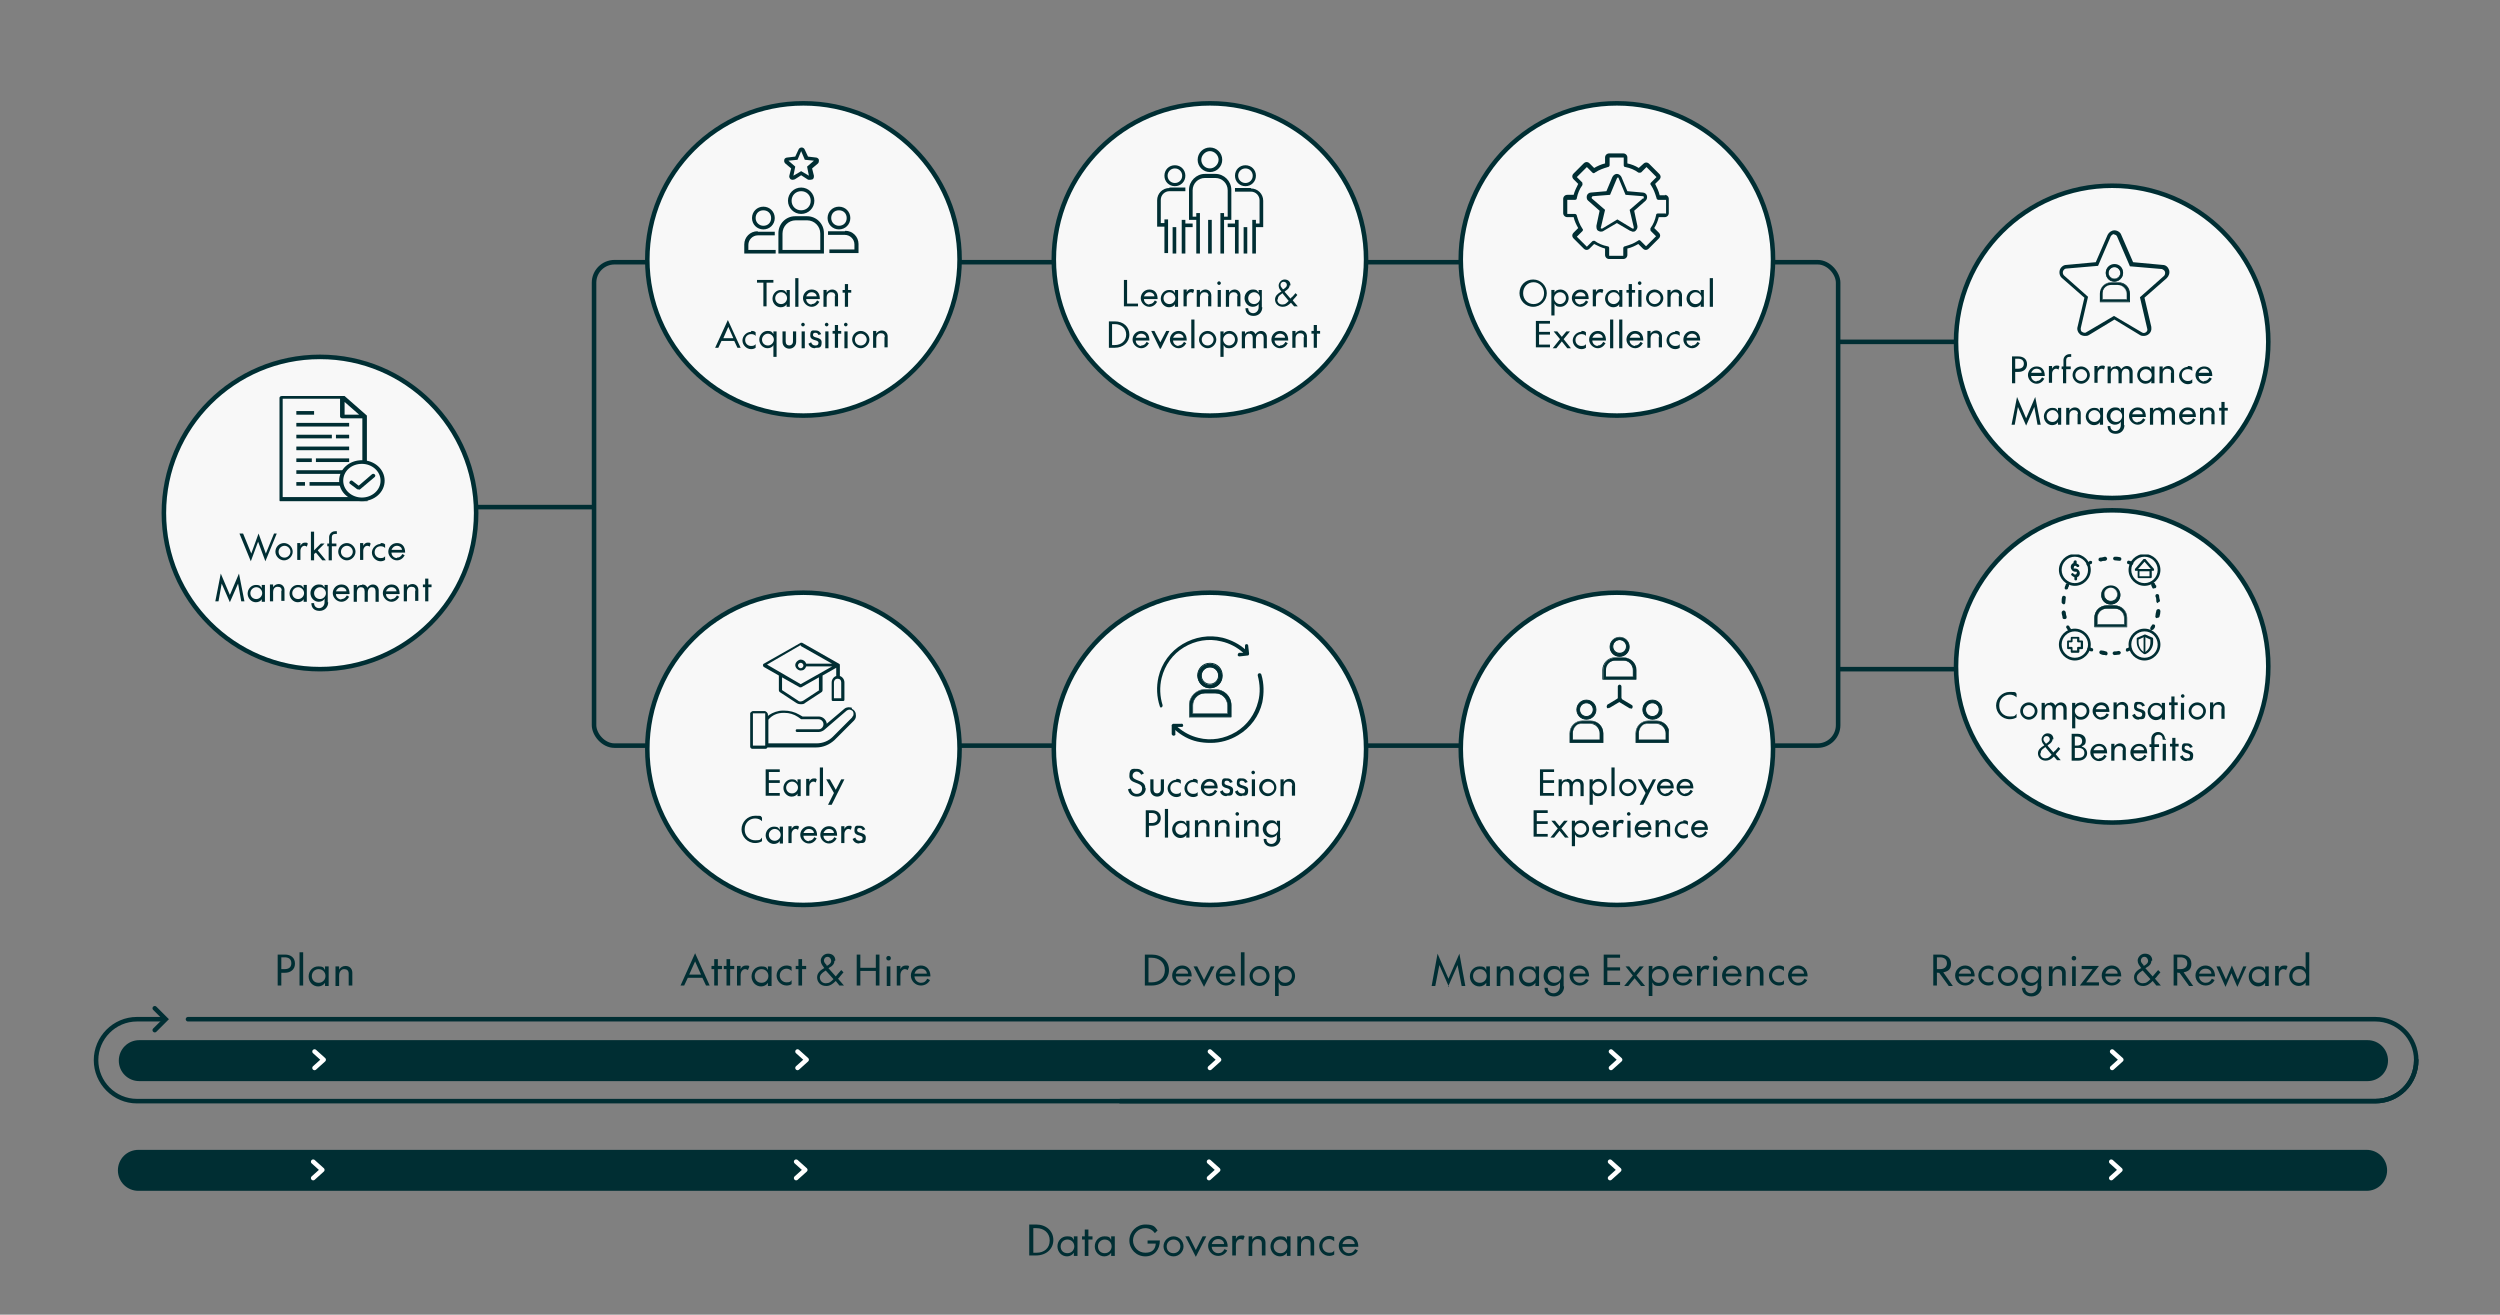<?xml version="1.0" encoding="UTF-8"?>
<svg id="Layer_1" data-name="Layer 1" xmlns="http://www.w3.org/2000/svg" xmlns:xlink="http://www.w3.org/1999/xlink" version="1.1" viewBox="0 0 549.2 288.8">
  <rect x="0" y="0" width="549.2" height="288.8" fill="#808080" stroke="none"/>
  <defs>
    <style>
      .cls-1, .cls-2, .cls-3 {
        stroke: #002e33;
      }

      .cls-1, .cls-4, .cls-5, .cls-3 {
        fill: none;
      }

      .cls-2 {
        fill: #f8f8f8;
      }

      .cls-6 {
        clip-path: url(#clippath);
      }

      .cls-4, .cls-7 {
        stroke-width: 0px;
      }

      .cls-8 {
        clip-path: url(#clippath-1);
      }

      .cls-9 {
        clip-path: url(#clippath-4);
      }

      .cls-10 {
        clip-path: url(#clippath-3);
      }

      .cls-11 {
        clip-path: url(#clippath-2);
      }

      .cls-12 {
        clip-path: url(#clippath-7);
      }

      .cls-13 {
        clip-path: url(#clippath-8);
      }

      .cls-14 {
        clip-path: url(#clippath-6);
      }

      .cls-15 {
        clip-path: url(#clippath-5);
      }

      .cls-16 {
        clip-path: url(#clippath-9);
      }

      .cls-5 {
        stroke: #fff;
        stroke-linejoin: round;
      }

      .cls-5, .cls-3 {
        stroke-linecap: round;
      }

      .cls-7 {
        fill: #002e33;
      }

      .cls-3 {
        stroke-miterlimit: 10;
      }
    </style>
    <clipPath id="clippath">
      <rect class="cls-4" width="549.2" height="288.8"/>
    </clipPath>
    <clipPath id="clippath-1">
      <rect class="cls-4" x="61.2" y="86.8" width="23.3" height="23.3"/>
    </clipPath>
    <clipPath id="clippath-2">
      <rect class="cls-4" x="164.8" y="141.2" width="23.3" height="23.3"/>
    </clipPath>
    <clipPath id="clippath-3">
      <rect class="cls-4" x="254.2" y="139.9" width="23.3" height="23.3"/>
    </clipPath>
    <clipPath id="clippath-4">
      <rect class="cls-4" x="344.8" y="139.9" width="21.8" height="23.3"/>
    </clipPath>
    <clipPath id="clippath-5">
      <rect class="cls-4" x="163.5" y="32.4" width="25" height="23.3"/>
    </clipPath>
    <clipPath id="clippath-6">
      <rect class="cls-4" x="254.2" y="32.4" width="23.3" height="23.3"/>
    </clipPath>
    <clipPath id="clippath-7">
      <rect class="cls-4" x="343.5" y="33.7" width="23.3" height="23.3"/>
    </clipPath>
    <clipPath id="clippath-8">
      <rect class="cls-4" x="452.3" y="50.5" width="24.3" height="23.3"/>
    </clipPath>
    <clipPath id="clippath-9">
      <rect class="cls-4" x="452.3" y="121.8" width="22.3" height="23.3"/>
    </clipPath>
  </defs>
  <g class="cls-6">
    <g>
      <rect class="cls-1" x="130.5" y="57.6" width="273.3" height="106.2" rx="4.5" ry="4.5"/>
      <circle class="cls-2" cx="70.3" cy="112.7" r="34.3"/>
      <path class="cls-7" d="M60.8,117.2l-2.5,6.1-1.6-4.3-1.6,4.3-2.5-6.1h.8l1.8,4.4,1.6-4.4,1.6,4.4,1.8-4.4h.7ZM60.5,121.2c0-1.1.9-1.9,1.9-1.9s1.9.9,1.9,1.9-.9,1.9-1.9,1.9-1.9-.9-1.9-1.9ZM61.2,121.2c0,.8.6,1.3,1.3,1.3s1.3-.6,1.3-1.3-.6-1.3-1.3-1.3-1.3.6-1.3,1.3ZM67.6,119.5l-.2.6c-.1-.1-.3-.2-.5-.2-.5,0-.9.5-.9,1.1v2h-.7v-3.7h.7v.6c.2-.4.5-.7,1-.7s.4,0,.6.2ZM68.3,116.8h.7v4.1l1.5-1.5h.8l-1.5,1.5,1.8,2.2h-.8l-1.4-1.7-.4.3v1.4h-.7v-6.3ZM71.9,120v-.6h.4v-1.4c0-.7.6-1.3,1.3-1.3s.3,0,.4,0v.6c-.1,0-.2,0-.4,0-.4,0-.7.2-.7.7v1.4h1v.6h-1v3.1h-.7v-3.1h-.4ZM74.3,121.2c0-1.1.9-1.9,1.9-1.9s1.9.9,1.9,1.9-.9,1.9-1.9,1.9-1.9-.9-1.9-1.9ZM74.9,121.2c0,.8.6,1.3,1.3,1.3s1.3-.6,1.3-1.3-.6-1.3-1.3-1.3-1.3.6-1.3,1.3ZM81.4,119.5l-.2.6c-.1-.1-.3-.2-.5-.2-.5,0-.9.5-.9,1.1v2h-.7v-3.7h.7v.6c.2-.4.5-.7,1-.7s.4,0,.6.2ZM83.6,119.3c.4,0,.7,0,1,.3v.8c-.2-.3-.6-.4-1-.4-.7,0-1.3.5-1.3,1.3s.6,1.3,1.3,1.3.8-.2,1-.4v.8c-.3.2-.6.3-1,.3-1,0-1.9-.9-1.9-1.9s.9-1.9,1.9-1.9ZM87.2,122.5c.6,0,.9-.3,1.2-.8l.5.3c-.4.7-1,1.1-1.7,1.1-1,0-1.9-.9-1.9-1.9s.8-1.9,1.9-1.9,1.8.7,1.8,2.1h-3c0,.7.6,1.2,1.2,1.2ZM87.2,119.9c-.6,0-1,.4-1.2.9h2.3c0-.5-.5-.9-1.1-.9ZM50.5,132.3l-1.8-4.1-.7,3.9h-.7l1.2-6.1,2,4.7,2-4.7,1.2,6.1h-.7l-.7-3.9-1.8,4.1ZM57.5,128.5h.7v3.7h-.7v-.6c-.2.5-.8.7-1.3.7-1,0-1.8-.9-1.8-1.9s.8-1.9,1.8-1.9,1,.3,1.3.7v-.6ZM55,130.3c0,.8.6,1.3,1.3,1.3s1.3-.6,1.3-1.3-.6-1.3-1.3-1.3-1.3.6-1.3,1.3ZM61.9,129.8c0-.6-.3-.9-.9-.9s-1,.4-1,1.2v2h-.7v-3.7h.7v.6c.2-.4.7-.7,1.2-.7.8,0,1.3.6,1.3,1.3v2.4h-.7v-2.3ZM66.7,128.5h.7v3.7h-.7v-.6c-.2.5-.8.7-1.3.7-1,0-1.8-.9-1.8-1.9s.8-1.9,1.8-1.9,1,.3,1.3.7v-.6ZM64.2,130.3c0,.8.6,1.3,1.3,1.3s1.3-.6,1.3-1.3-.6-1.3-1.3-1.3-1.3.6-1.3,1.3ZM72.1,132.3c0,1.1-.8,1.9-1.9,1.9s-1.8-.6-1.8-1.7h.6c0,.7.5,1.1,1.1,1.1s1.2-.5,1.2-1.3v-.8c-.2.5-.8.7-1.3.7-1,0-1.8-.9-1.8-1.9s.8-1.9,1.8-1.9,1,.3,1.3.7v-.6h.7v3.8ZM69,130.3c0,.8.6,1.3,1.3,1.3s1.3-.6,1.3-1.3-.6-1.3-1.3-1.3-1.3.6-1.3,1.3ZM75,131.6c.6,0,.9-.3,1.2-.8l.5.3c-.4.7-1,1.1-1.7,1.1-1,0-1.9-.9-1.9-1.9s.8-1.9,1.9-1.9,1.8.7,1.8,2.1h-3c0,.7.6,1.2,1.2,1.2ZM75,129c-.6,0-1,.4-1.2.9h2.3c0-.5-.5-.9-1.1-.9ZM79.6,128.4c.6,0,.9.3,1.1.7.3-.4.7-.7,1.2-.7.8,0,1.3.6,1.3,1.3v2.5h-.7v-2.3c0-.6-.3-.9-.8-.9s-.9.4-.9,1.2v2h-.7v-2.3c0-.6-.3-.9-.8-.9s-.9.4-.9,1.2v2h-.7v-3.7h.7v.6c.2-.4.6-.6,1.1-.6ZM86,131.6c.6,0,.9-.3,1.2-.8l.5.3c-.4.7-1,1.1-1.7,1.1-1,0-1.9-.9-1.9-1.9s.8-1.9,1.9-1.9,1.8.7,1.8,2.1h-3c0,.7.6,1.2,1.2,1.2ZM86,129c-.6,0-1,.4-1.2.9h2.3c0-.5-.5-.9-1.1-.9ZM91.3,129.8c0-.6-.3-.9-.9-.9s-1,.4-1,1.2v2h-.7v-3.7h.7v.6c.2-.4.7-.7,1.2-.7.8,0,1.3.6,1.3,1.3v2.4h-.7v-2.3ZM92.9,129v-.6h.5v-1.3h.7v1.3h.7v.6h-.7v3.1h-.7v-3.1h-.5Z"/>
      <g class="cls-8">
        <g>
          <path class="cls-7" d="M65.1,92.9h11.6v.8h-11.6v-.8Z"/>
          <path class="cls-7" d="M65.1,90.3h3.9v.8h-3.9v-.8Z"/>
          <path class="cls-7" d="M65.1,95.5h7.8v.8h-7.8v-.8Z"/>
          <path class="cls-7" d="M73.8,95.5h2.9v.8h-2.9v-.8Z"/>
          <path class="cls-7" d="M65.1,98.1h11.6v.8h-11.6v-.8Z"/>
          <path class="cls-7" d="M65.1,103.3h10.5v.8h-10.5v-.8Z"/>
          <path class="cls-7" d="M69.4,100.7h7.3v.8h-7.3v-.8Z"/>
          <path class="cls-7" d="M65.1,100.7h3.4v.8h-3.4v-.8Z"/>
          <path class="cls-7" d="M65.1,105.9h1.9v.8h-1.9v-.8Z"/>
          <path class="cls-7" d="M68,105.9h7.1v.8h-7.1v-.8Z"/>
          <path class="cls-7" d="M79.3,109.8c-.8,0-1.6-.2-2.3-.6h-14.9v-21.6h12.6v3.9c0,.2.2.4.5.4h4.4v9.7c.3,0,.7,0,1,.2v-10.3s0,0,0,0c0,0,0,0,0-.1,0,0,0,0,0,0,0,0,0,0,0-.1l-4.9-4.3s0,0-.1,0c0,0,0,0,0,0,0,0,0,0-.1,0,0,0,0,0,0,0h-13.6c-.3,0-.5.2-.5.4v22.5c0,.2.2.4.5.4h18.4c.3,0,.5-.2.5-.4h0c-.4,0-.8.1-1.3.1ZM78.9,91.1h-3.2v-2.8l3.2,2.8Z"/>
          <path class="cls-7" d="M79.5,110.1c-2.8,0-5-2-5-4.5s2.2-4.5,5-4.5,5,2,5,4.5-2.2,4.5-5,4.5ZM79.5,101.9c-2.3,0-4.1,1.6-4.1,3.7s1.9,3.7,4.1,3.7,4.1-1.6,4.1-3.7-1.9-3.7-4.1-3.7Z"/>
          <path class="cls-7" d="M78.8,107.5c-.1,0-.2,0-.3,0l-1.6-1.2c-.2-.1-.2-.4,0-.6.2-.2.4-.2.6,0l1.3,1,2.9-2.5c.2-.2.5-.1.6,0,.2.2.2.4,0,.6l-3.2,2.7c0,0-.2.1-.3.1h0Z"/>
        </g>
      </g>
      <circle class="cls-2" cx="176.5" cy="164.5" r="34.3"/>
      <path class="cls-7" d="M168.2,174.9v-5.9h3.1v.6h-2.4v1.8h2.4v.6h-2.4v2.2h2.4v.6h-3.1ZM175.2,171.2h.7v3.7h-.7v-.6c-.2.5-.8.7-1.3.7-1,0-1.8-.9-1.8-1.9s.8-1.9,1.8-1.9,1,.3,1.3.7v-.6ZM172.7,173c0,.8.6,1.3,1.3,1.3s1.3-.6,1.3-1.3-.6-1.3-1.3-1.3-1.3.6-1.3,1.3ZM179.4,171.3l-.2.6c-.1-.1-.3-.2-.5-.2-.5,0-.9.5-.9,1.1v2h-.7v-3.7h.7v.6c.2-.4.5-.7,1-.7s.4,0,.6.2ZM180.1,168.6h.7v6.3h-.7v-6.3ZM181.9,176.8l1.3-2.6-1.7-3h.8l1.3,2.3,1.2-2.3h.7l-2.8,5.6h-.7ZM163.6,182.3c0,1.3,1,2.3,2.3,2.3s1.1-.2,1.5-.6v.8c-.5.3-1,.4-1.5.4-1.7,0-3-1.4-3-3s1.3-3,3-3,1.1.1,1.5.4v.8c-.4-.4-.9-.6-1.5-.6-1.3,0-2.3,1-2.3,2.3ZM171.3,181.6h.7v3.7h-.7v-.6c-.2.5-.8.7-1.3.7-1,0-1.8-.9-1.8-1.9s.8-1.9,1.8-1.9,1,.3,1.3.7v-.6ZM168.9,183.4c0,.8.6,1.3,1.3,1.3s1.3-.6,1.3-1.3-.6-1.3-1.3-1.3-1.3.6-1.3,1.3ZM175.5,181.7l-.2.6c-.1-.1-.3-.2-.5-.2-.5,0-.9.5-.9,1.1v2h-.7v-3.7h.7v.6c.2-.4.5-.7,1-.7s.4,0,.6.2ZM177.7,184.7c.6,0,.9-.3,1.2-.8l.5.3c-.4.7-1,1.1-1.7,1.1-1,0-1.9-.9-1.9-1.9s.8-1.9,1.9-1.9,1.8.7,1.8,2.1h-3c0,.7.6,1.2,1.2,1.2ZM177.7,182.1c-.6,0-1,.4-1.2.9h2.3c0-.5-.5-.9-1.1-.9ZM182.1,184.7c.6,0,.9-.3,1.2-.8l.5.3c-.4.7-1,1.1-1.7,1.1-1,0-1.9-.9-1.9-1.9s.8-1.9,1.9-1.9,1.8.7,1.8,2.1h-3c0,.7.6,1.2,1.2,1.2ZM182.1,182.1c-.6,0-1,.4-1.2.9h2.3c0-.5-.5-.9-1.1-.9ZM187.1,181.7l-.2.6c-.1-.1-.3-.2-.5-.2-.5,0-.9.5-.9,1.1v2h-.7v-3.7h.7v.6c.2-.4.5-.7,1-.7s.4,0,.6.2ZM188.7,185.3c-.7,0-1.2-.4-1.4-1l.6-.3c.1.4.4.7.9.7s.7-.2.7-.6c0-.8-1.8-.3-1.8-1.6s.5-1.1,1.2-1.1,1,.4,1.2.8l-.6.2c-.1-.3-.3-.5-.7-.5s-.5.2-.5.5c0,.8,1.9.3,1.9,1.6s-.6,1.2-1.3,1.2Z"/>
      <g class="cls-11">
        <g>
          <path class="cls-7" d="M187.2,155.5c-.6-.2-1.2-.2-1.7.2l-3.9,3.3v-.2c-.2-.8-.9-1.4-1.8-1.4h-3.5l-.7-.4c-1-.6-2.2-.9-3.4-.9h-.2c-1.1,0-2.2.4-3.1,1l-.2.2v-.3c0-.4-.4-.8-.8-.8h-2.4c-.4,0-.8.4-.8.8v6.8c0,.4.4.8.8.8h2.4c.3,0,.5-.1.7-.4h0c0,0,10.7,0,10.7,0,1.5,0,2.9-.6,4-1.6l4.3-4.3c.4-.4.5-.9.4-1.4,0-.5-.4-1-.9-1.2h0ZM168.1,163.8h-2.7v-7.1h2.7v7.1h0ZM187.2,157.6l-4.3,4.3c-.9.9-2.2,1.4-3.5,1.4h-10.6v-5.2h0c.8-1,2-1.5,3.3-1.5h.2c1.1,0,2.1.3,3,.9l.7.5c0,0,.1,0,.2,0h3.6c.6,0,1.1.5,1.1,1.1s-.5,1.1-1,1.1h-4.8c-.2,0-.3.1-.3.3s.1.3.3.3h4.8c.4,0,.8-.2,1.1-.4l5-4.3c.3-.2.7-.3,1-.1.3.1.5.4.5.7,0,.3,0,.6-.3.8h0Z"/>
          <path class="cls-7" d="M167.6,146.4l3.5,2v3.2c0,.2.1.4.3.5l3.5,2.3c.3.2.6.3,1,.3s.7,0,1-.3l3.5-2.3c.2-.1.3-.3.3-.5v-3.2l3-1.7v1.8h0c-.6.2-1,.8-1,1.4v3.8c0,.2.1.3.3.3h2.2c.2,0,.3-.1.3-.3v-3.8c0-.6-.4-1.2-1-1.4h0v-2.4c0-.1,0-.2-.2-.3l-8.1-4.6c0,0-.2,0-.3,0l-8.1,4.6c-.1,0-.2.2-.2.3s0,.2.2.3ZM184.8,149.9v3.5h-1.6v-3.5c0-.4.3-.8.8-.8s.8.3.8.8ZM180,151.6l-3.5,2.3c-.2.1-.4.2-.6.2s-.4,0-.6-.2l-3.5-2.3v-2.8l3.9,2.2c0,0,.2,0,.3,0l3.9-2.2v2.8h0ZM175.9,141.9l6.9,3.9h-5.7c-.2-.6-.7-.9-1.2-.9s-1.2.6-1.2,1.2.6,1.2,1.2,1.2,1-.3,1.2-.9h0c0,0,5.7,0,5.7,0l-6.9,3.9-7.4-4.3,7.4-4.3ZM176.5,146.2c0,.3-.3.6-.6.6s-.6-.3-.6-.6.3-.6.6-.6.6.3.6.6Z"/>
        </g>
      </g>
      <circle class="cls-2" cx="265.8" cy="164.5" r="34.3"/>
      <path class="cls-7" d="M251.7,173.2c0,1-.8,1.8-1.9,1.8s-1.8-.6-2-1.6l.6-.2c.2.7.6,1.2,1.3,1.2s1.2-.4,1.2-1.2c0-1.5-2.8-.9-2.8-2.7s.7-1.6,1.6-1.6,1.3.5,1.6,1l-.6.3c-.2-.4-.5-.7-1-.7s-.9.4-.9.9c0,1.3,2.8.8,2.8,2.7ZM254.1,174.3c.5,0,.9-.3.9-.9v-2.2h.7v2.3c0,.9-.7,1.5-1.5,1.5s-1.5-.6-1.5-1.5v-2.3h.7v2.2c0,.6.3.9.9.9ZM258.4,171.1c.4,0,.7,0,1,.3v.8c-.2-.3-.6-.4-1-.4-.7,0-1.3.5-1.3,1.3s.6,1.3,1.3,1.3.8-.2,1-.4v.8c-.3.2-.6.3-1,.3-1,0-1.9-.9-1.9-1.9s.9-1.9,1.9-1.9ZM262.1,171.1c.4,0,.7,0,1,.3v.8c-.2-.3-.6-.4-1-.4-.7,0-1.3.5-1.3,1.3s.6,1.3,1.3,1.3.8-.2,1-.4v.8c-.3.2-.6.3-1,.3-1,0-1.9-.9-1.9-1.9s.9-1.9,1.9-1.9ZM265.7,174.3c.6,0,.9-.3,1.2-.8l.5.3c-.4.7-1,1.1-1.7,1.1-1,0-1.9-.9-1.9-1.9s.8-1.9,1.9-1.9,1.8.7,1.8,2.1h-3c0,.7.6,1.2,1.2,1.2ZM265.7,171.7c-.6,0-1,.4-1.2.9h2.3c0-.5-.5-.9-1.1-.9ZM269.4,174.9c-.7,0-1.2-.4-1.4-1l.6-.3c.1.4.4.7.9.7s.7-.2.7-.6c0-.8-1.8-.3-1.8-1.6s.5-1.1,1.2-1.1,1,.4,1.2.8l-.6.2c-.1-.3-.3-.5-.7-.5s-.5.2-.5.5c0,.8,1.9.3,1.9,1.6s-.6,1.2-1.3,1.2ZM272.7,174.9c-.7,0-1.2-.4-1.4-1l.6-.3c.1.4.4.7.9.7s.7-.2.7-.6c0-.8-1.8-.3-1.8-1.6s.5-1.1,1.2-1.1,1,.4,1.2.8l-.6.2c-.1-.3-.3-.5-.7-.5s-.5.2-.5.5c0,.8,1.9.3,1.9,1.6s-.6,1.2-1.3,1.2ZM275.3,170.1c-.2,0-.4-.2-.4-.4s.2-.4.4-.4.4.2.4.4-.2.4-.4.4ZM275,171.2h.7v3.7h-.7v-3.7ZM276.6,173c0-1.1.9-1.9,1.9-1.9s1.9.9,1.9,1.9-.9,1.9-1.9,1.9-1.9-.9-1.9-1.9ZM277.3,173c0,.8.6,1.3,1.3,1.3s1.3-.6,1.3-1.3-.6-1.3-1.3-1.3-1.3.6-1.3,1.3ZM283.9,172.6c0-.6-.3-.9-.9-.9s-1,.4-1,1.2v2h-.7v-3.7h.7v.6c.2-.4.7-.7,1.2-.7.8,0,1.3.6,1.3,1.3v2.4h-.7v-2.3ZM252.4,181.4v2.5h-.7v-5.9h1.4c1.1,0,1.9.6,1.9,1.7s-.8,1.7-1.9,1.7h-.7ZM252.4,178.7v2.1h.6c.7,0,1.3-.3,1.3-1.1s-.6-1.1-1.3-1.1h-.6ZM255.9,177.7h.7v6.3h-.7v-6.3ZM260.6,180.3h.7v3.7h-.7v-.6c-.2.5-.8.7-1.3.7-1,0-1.8-.9-1.8-1.9s.8-1.9,1.8-1.9,1,.3,1.3.7v-.6ZM258.2,182.1c0,.8.6,1.3,1.3,1.3s1.3-.6,1.3-1.3-.6-1.3-1.3-1.3-1.3.6-1.3,1.3ZM265.1,181.6c0-.6-.3-.9-.9-.9s-1,.4-1,1.2v2h-.7v-3.7h.7v.6c.2-.4.7-.7,1.2-.7.8,0,1.3.6,1.3,1.3v2.4h-.7v-2.3ZM269.5,181.6c0-.6-.3-.9-.9-.9s-1,.4-1,1.2v2h-.7v-3.7h.7v.6c.2-.4.7-.7,1.2-.7.8,0,1.3.6,1.3,1.3v2.4h-.7v-2.3ZM271.8,179.2c-.2,0-.4-.2-.4-.4s.2-.4.4-.4.4.2.4.4-.2.4-.4.4ZM271.5,180.3h.7v3.7h-.7v-3.7ZM275.9,181.6c0-.6-.3-.9-.9-.9s-1,.4-1,1.2v2h-.7v-3.7h.7v.6c.2-.4.7-.7,1.2-.7.8,0,1.3.6,1.3,1.3v2.4h-.7v-2.3ZM281.3,184.1c0,1.1-.8,1.9-1.9,1.9s-1.8-.6-1.8-1.7h.6c0,.7.5,1.1,1.1,1.1s1.2-.5,1.2-1.3v-.8c-.2.5-.8.7-1.3.7-1,0-1.8-.9-1.8-1.9s.8-1.9,1.8-1.9,1,.3,1.3.7v-.6h.7v3.8ZM278.2,182.1c0,.8.6,1.3,1.3,1.3s1.3-.6,1.3-1.3-.6-1.3-1.3-1.3-1.3.6-1.3,1.3Z"/>
      <g class="cls-10">
        <g>
          <path class="cls-7" d="M265.8,145.8c-1.5,0-2.7,1.2-2.7,2.7s1.2,2.7,2.7,2.7c1.5,0,2.7-1.2,2.7-2.7s-1.2-2.7-2.7-2.7ZM265.8,150.4c-1.1,0-1.9-.9-1.9-1.9s.9-1.9,1.9-1.9c1.1,0,1.9.9,1.9,1.9s-.9,1.9-1.9,1.9Z"/>
          <path class="cls-7" d="M265.8,151.2c-1.5,0-2.7-1.2-2.8-2.8,0-1.5,1.2-2.8,2.8-2.8s2.8,1.2,2.8,2.8-1.2,2.8-2.8,2.8ZM265.8,145.8c-1.4,0-2.6,1.2-2.6,2.6s1.2,2.6,2.6,2.6c1.4,0,2.6-1.2,2.6-2.6s-1.2-2.6-2.6-2.6ZM265.8,150.4c-1.1,0-2-.9-2-2s.9-2,2-2c1.1,0,2,.9,2,2s-.9,2-2,2ZM265.8,146.6c-1,0-1.8.8-1.8,1.8,0,1,.8,1.8,1.8,1.8s1.8-.8,1.8-1.8-.8-1.8-1.8-1.8Z"/>
          <path class="cls-7" d="M267,151.5h-2.3c-1.9,0-3.4,1.5-3.4,3.4v2.6h9.2v-2.6c0-1.9-1.5-3.4-3.4-3.4ZM269.6,156.8h-7.6v-1.8c0-1.5,1.2-2.7,2.7-2.7h2.3c1.5,0,2.7,1.2,2.7,2.7v1.8Z"/>
          <path class="cls-7" d="M270.5,157.6h-9.3v-2.7c0-1.9,1.6-3.5,3.5-3.5h2.3c1.9,0,3.5,1.6,3.5,3.5v2.7ZM261.3,157.5h9.1v-2.6c0-1.9-1.5-3.4-3.4-3.4h-2.3c-1.9,0-3.4,1.5-3.4,3.4v2.6ZM269.7,156.8h-7.7v-1.9c0-1.5,1.2-2.7,2.7-2.7h2.3c1.5,0,2.7,1.2,2.7,2.7v1.9ZM262.1,156.7h7.5v-1.8c0-1.4-1.2-2.6-2.6-2.6h-2.3c-1.4,0-2.6,1.2-2.6,2.6v1.8Z"/>
          <path class="cls-7" d="M255.2,155.5c-.2,0-.3-.1-.4-.3-.7-2.1-.8-4.3-.3-6.5.7-3,2.6-5.6,5.3-7.2,2.7-1.6,5.8-2.1,8.8-1.4,1.9.5,3.7,1.4,5.1,2.7.2.2.2.4,0,.6-.2.2-.4.2-.6,0-1.3-1.2-3-2.1-4.8-2.5-2.8-.7-5.7-.2-8.2,1.3-2.5,1.5-4.2,3.9-4.9,6.7-.5,2-.4,4.1.2,6,0,.2,0,.4-.3.5,0,0,0,0-.1,0h0Z"/>
          <path class="cls-7" d="M273.1,143.4h-.9c-.2.1-.3.3-.3.5,0,.2.2.3.4.3l1.8-.2c.2,0,.3-.2.3-.4l-.2-1.8c0-.2-.2-.3-.4-.3-.2,0-.3.2-.3.4v.9"/>
          <path class="cls-7" d="M265.8,163.2c-.9,0-1.9-.1-2.8-.3-1.8-.4-3.4-1.3-4.8-2.5-.2-.1-.2-.4,0-.6.1-.2.4-.2.6,0,1.3,1.1,2.8,1.9,4.5,2.3,2.8.7,5.7.2,8.2-1.3,2.5-1.5,4.2-3.9,4.9-6.7.5-1.9.4-3.8-.1-5.7,0-.2,0-.4.3-.5.2,0,.4,0,.5.3.6,2,.6,4.1.2,6.1-.7,3-2.6,5.6-5.3,7.2-1.8,1.1-3.9,1.7-6,1.7h0Z"/>
          <path class="cls-7" d="M258.7,159.7h.9c.2,0,.4-.2.3-.4,0-.2-.2-.4-.4-.3h-1.8c-.2.1-.4.3-.3.5v1.8c.1.2.3.4.5.3.2,0,.4-.2.3-.4v-1"/>
        </g>
      </g>
      <circle class="cls-2" cx="355.2" cy="164.5" r="34.3"/>
      <path class="cls-7" d="M338.3,174.9v-5.9h3.1v.6h-2.4v1.8h2.4v.6h-2.4v2.2h2.4v.6h-3.1ZM344.3,171.1c.6,0,.9.3,1.1.7.3-.4.7-.7,1.2-.7.8,0,1.3.6,1.3,1.3v2.5h-.7v-2.3c0-.6-.3-.9-.8-.9s-.9.4-.9,1.2v2h-.7v-2.3c0-.6-.3-.9-.8-.9s-.9.4-.9,1.2v2h-.7v-3.7h.7v.6c.2-.4.6-.6,1.1-.6ZM349.9,171.2v.6c.2-.5.8-.7,1.3-.7,1,0,1.8.9,1.8,1.9s-.8,1.9-1.8,1.9-1-.3-1.3-.7v2.6h-.7v-5.6h.7ZM352.4,173c0-.8-.6-1.3-1.3-1.3s-1.3.6-1.3,1.3.6,1.3,1.3,1.3,1.3-.6,1.3-1.3ZM354,168.6h.7v6.3h-.7v-6.3ZM355.7,173c0-1.1.9-1.9,1.9-1.9s1.9.9,1.9,1.9-.9,1.9-1.9,1.9-1.9-.9-1.9-1.9ZM356.3,173c0,.8.6,1.3,1.3,1.3s1.3-.6,1.3-1.3-.6-1.3-1.3-1.3-1.3.6-1.3,1.3ZM360.2,176.8l1.3-2.6-1.7-3h.8l1.3,2.3,1.2-2.3h.7l-2.8,5.6h-.7ZM365.9,174.3c.6,0,.9-.3,1.2-.8l.5.3c-.4.7-1,1.1-1.7,1.1-1,0-1.9-.9-1.9-1.9s.8-1.9,1.9-1.9,1.8.7,1.8,2.1h-3c0,.7.6,1.2,1.2,1.2ZM365.9,171.7c-.6,0-1,.4-1.2.9h2.3c0-.5-.5-.9-1.1-.9ZM370.2,174.3c.6,0,.9-.3,1.2-.8l.5.3c-.4.7-1,1.1-1.7,1.1-1,0-1.9-.9-1.9-1.9s.8-1.9,1.9-1.9,1.8.7,1.8,2.1h-3c0,.7.6,1.2,1.2,1.2ZM370.2,171.7c-.6,0-1,.4-1.2.9h2.3c0-.5-.5-.9-1.1-.9ZM336.9,183.9v-5.9h3.1v.6h-2.4v1.8h2.4v.6h-2.4v2.2h2.4v.6h-3.1ZM340.8,180.3h.8l1,1.2,1-1.2h.8l-1.4,1.7,1.6,2h-.8l-1.2-1.5-1.2,1.5h-.8l1.6-2-1.4-1.7ZM346,180.3v.6c.2-.5.8-.7,1.3-.7,1,0,1.8.9,1.8,1.9s-.8,1.9-1.8,1.9-1-.3-1.3-.7v2.6h-.7v-5.6h.7ZM348.5,182.1c0-.8-.6-1.3-1.3-1.3s-1.3.6-1.3,1.3.6,1.3,1.3,1.3,1.3-.6,1.3-1.3ZM351.7,183.4c.6,0,.9-.3,1.2-.8l.5.3c-.4.7-1,1.1-1.7,1.1-1,0-1.9-.9-1.9-1.9s.8-1.9,1.9-1.9,1.8.7,1.8,2.1h-3c0,.7.6,1.2,1.2,1.2ZM351.7,180.8c-.6,0-1,.4-1.2.9h2.3c0-.5-.5-.9-1.1-.9ZM356.7,180.4l-.2.6c-.1-.1-.3-.2-.5-.2-.5,0-.9.5-.9,1.1v2h-.7v-3.7h.7v.6c.2-.4.5-.7,1-.7s.4,0,.6.2ZM357.8,179.2c-.2,0-.4-.2-.4-.4s.2-.4.4-.4.4.2.4.4-.2.4-.4.4ZM357.5,180.3h.7v3.7h-.7v-3.7ZM361,183.4c.6,0,.9-.3,1.2-.8l.5.3c-.4.7-1,1.1-1.7,1.1-1,0-1.9-.9-1.9-1.9s.8-1.9,1.9-1.9,1.8.7,1.8,2.1h-3c0,.7.6,1.2,1.2,1.2ZM361,180.8c-.6,0-1,.4-1.2.9h2.3c0-.5-.5-.9-1.1-.9ZM366.3,181.6c0-.6-.3-.9-.9-.9s-1,.4-1,1.2v2h-.7v-3.7h.7v.6c.2-.4.7-.7,1.2-.7.8,0,1.3.6,1.3,1.3v2.4h-.7v-2.3ZM369.8,180.2c.4,0,.7,0,1,.3v.8c-.2-.3-.6-.4-1-.4-.7,0-1.3.5-1.3,1.3s.6,1.3,1.3,1.3.8-.2,1-.4v.8c-.3.2-.6.3-1,.3-1,0-1.9-.9-1.9-1.9s.9-1.9,1.9-1.9ZM373.4,183.4c.6,0,.9-.3,1.2-.8l.5.3c-.4.7-1,1.1-1.7,1.1-1,0-1.9-.9-1.9-1.9s.8-1.9,1.9-1.9,1.8.7,1.8,2.1h-3c0,.7.6,1.2,1.2,1.2ZM373.4,180.8c-.6,0-1,.4-1.2.9h2.3c0-.5-.5-.9-1.1-.9Z"/>
      <g class="cls-9">
        <g>
          <path class="cls-7" d="M355.8,140c-1.2,0-2.1.9-2.1,2.1s.9,2.1,2.1,2.1,2.1-.9,2.1-2.1-.9-2.1-2.1-2.1ZM355.8,143.6c-.8,0-1.5-.7-1.5-1.5s.7-1.5,1.5-1.5,1.5.7,1.5,1.5-.7,1.5-1.5,1.5Z"/>
          <path class="cls-7" d="M355.8,144.3c-1.2,0-2.2-1-2.2-2.2,0-1.2,1-2.2,2.2-2.2s2.2,1,2.2,2.2-1,2.2-2.2,2.2ZM355.8,140c-1.1,0-2,.9-2,2s.9,2,2,2c1.1,0,2-.9,2-2s-.9-2-2-2ZM355.8,143.7c-.9,0-1.6-.7-1.6-1.6s.7-1.6,1.6-1.6c.9,0,1.6.7,1.6,1.6s-.7,1.6-1.6,1.6ZM355.8,140.6c-.8,0-1.4.6-1.4,1.4,0,.8.6,1.4,1.4,1.4s1.4-.6,1.4-1.4-.6-1.4-1.4-1.4Z"/>
          <path class="cls-7" d="M356.7,144.5h-1.8c-1.5,0-2.7,1.2-2.7,2.7v2.1h7.3v-2.1c0-1.5-1.2-2.7-2.7-2.7ZM358.8,148.7h-6v-1.5c0-1.2.9-2.1,2.1-2.1h1.8c1.2,0,2.1.9,2.1,2.1v1.5h0Z"/>
          <path class="cls-7" d="M359.4,149.3h-7.4v-2.1c0-1.5,1.2-2.8,2.8-2.8h1.8c1.5,0,2.8,1.2,2.8,2.8v2.1h0ZM352.2,149.2h7.2v-2c0-1.5-1.2-2.7-2.7-2.7h-1.8c-1.5,0-2.7,1.2-2.7,2.7v2ZM358.8,148.7h-6.1v-1.5c0-1.2,1-2.2,2.2-2.2h1.8c1.2,0,2.2,1,2.2,2.2v1.5h0ZM352.8,148.6h5.9v-1.4c0-1.1-.9-2.1-2.1-2.1h-1.8c-1.1,0-2.1.9-2.1,2.1v1.4Z"/>
          <path class="cls-7" d="M348.5,153.8c-1.2,0-2.1.9-2.1,2.1s.9,2.1,2.1,2.1,2.1-.9,2.1-2.1-.9-2.1-2.1-2.1ZM348.5,157.4c-.8,0-1.5-.7-1.5-1.5s.7-1.5,1.5-1.5,1.5.7,1.5,1.5-.7,1.5-1.5,1.5Z"/>
          <path class="cls-7" d="M348.5,158.1c-1.2,0-2.2-1-2.2-2.2,0-1.2,1-2.2,2.2-2.2s2.2,1,2.2,2.2-1,2.2-2.2,2.2ZM348.5,153.9c-1.1,0-2,.9-2,2s.9,2,2,2c1.1,0,2-.9,2-2s-.9-2-2-2ZM348.5,157.5c-.9,0-1.6-.7-1.6-1.6s.7-1.6,1.6-1.6c.9,0,1.6.7,1.6,1.6s-.7,1.6-1.6,1.6ZM348.5,154.5c-.8,0-1.4.6-1.4,1.4,0,.8.6,1.4,1.4,1.4s1.4-.6,1.4-1.4-.6-1.4-1.4-1.4Z"/>
          <path class="cls-7" d="M349.4,158.4h-1.8c-1.5,0-2.7,1.2-2.7,2.7v2.1h7.3v-2.1c0-1.5-1.2-2.7-2.7-2.7ZM351.5,162.5h-6v-1.5c0-1.2.9-2.1,2.1-2.1h1.8c1.2,0,2.1.9,2.1,2.1v1.5h0Z"/>
          <path class="cls-7" d="M352.2,163.2h-7.4v-2.1c0-1.5,1.2-2.8,2.8-2.8h1.8c1.5,0,2.8,1.2,2.8,2.8v2.1h0ZM344.9,163.1h7.2v-2c0-1.5-1.2-2.7-2.7-2.7h-1.8c-1.5,0-2.7,1.2-2.7,2.7v2ZM351.6,162.6h-6.1v-1.5c0-1.2,1-2.2,2.2-2.2h1.8c1.2,0,2.2,1,2.2,2.2v1.5h0ZM345.5,162.5h5.9v-1.4c0-1.1-.9-2.1-2.1-2.1h-1.8c-1.1,0-2.1.9-2.1,2.1v1.4Z"/>
          <path class="cls-7" d="M363,153.8c-1.2,0-2.1.9-2.1,2.1s.9,2.1,2.1,2.1,2.1-.9,2.1-2.1-.9-2.1-2.1-2.1ZM363,157.4c-.8,0-1.5-.7-1.5-1.5s.7-1.5,1.5-1.5,1.5.7,1.5,1.5-.7,1.5-1.5,1.5Z"/>
          <path class="cls-7" d="M363,158.1c-1.2,0-2.2-1-2.2-2.2,0-1.2,1-2.2,2.2-2.2s2.2,1,2.2,2.2-.2,1.1-.6,1.6c-.4.4-1,.6-1.6.6ZM363,153.9c-1.1,0-2,.9-2,2s.9,2,2,2c.5,0,1.1-.2,1.4-.6.4-.4.6-.9.6-1.4,0-1.1-.9-2-2-2ZM363,157.5c-.9,0-1.6-.7-1.6-1.6s.7-1.6,1.6-1.6c.9,0,1.6.7,1.6,1.6s-.7,1.6-1.6,1.6ZM363,154.5c-.8,0-1.4.6-1.4,1.4,0,.8.6,1.4,1.4,1.4s1.4-.6,1.4-1.4-.6-1.4-1.4-1.4Z"/>
          <path class="cls-7" d="M363.9,158.4h-1.8c-1.5,0-2.7,1.2-2.7,2.7v2.1h7.3v-2.1c0-1.5-1.2-2.7-2.7-2.7ZM366,162.5h-6v-1.5c0-1.2.9-2.1,2.1-2.1h1.8c1.2,0,2.1.9,2.1,2.1v1.5h0Z"/>
          <path class="cls-7" d="M366.7,163.2h-7.4v-2.1c0-1.5,1.2-2.8,2.8-2.8h1.8c1.5,0,2.8,1.2,2.8,2.8v2.1h0ZM359.4,163.1h7.2v-2c0-1.5-1.2-2.7-2.7-2.7h-1.8c-1.5,0-2.7,1.2-2.7,2.7v2ZM366.1,162.6h-6.1v-1.5c0-1.2,1-2.2,2.2-2.2h1.8c1.2,0,2.2,1,2.2,2.2v1.5h0ZM360,162.5h5.9v-1.4c0-1.1-.9-2.1-2.1-2.1h-1.8c-1.1,0-2.1.9-2.1,2.1v1.4Z"/>
          <path class="cls-7" d="M355.8,154.1c-.2,0-.4-.2-.4-.4v-2.9c0-.2.2-.4.4-.4s.4.2.4.4v2.9c0,.2-.2.4-.4.4Z"/>
          <path class="cls-7" d="M358.2,155.6c0,0-.1,0-.2,0l-2.5-1.5c-.2-.1-.2-.4-.1-.6.1-.2.4-.2.6-.1l2.5,1.5c.2.1.2.4.1.6,0,.1-.2.2-.3.2Z"/>
          <path class="cls-7" d="M353.3,155.6c-.1,0-.3,0-.3-.2-.1-.2,0-.4.1-.6l2.5-1.5c.2-.1.4,0,.6.1.1.2,0,.4-.1.6l-2.5,1.5c0,0-.1,0-.2,0Z"/>
        </g>
      </g>
      <path class="cls-7" d="M61.8,213.6v2.9h-.8v-6.8h1.6c1.3,0,2.2.7,2.2,2s-1,2-2.2,2h-.8ZM61.8,210.4v2.5h.7c.8,0,1.5-.3,1.5-1.3s-.7-1.3-1.5-1.3h-.7ZM65.8,209.2h.8v7.3h-.8v-7.3ZM71.4,212.3h.8v4.3h-.8v-.7c-.3.5-.9.8-1.5.8-1.2,0-2.1-1-2.1-2.2s.9-2.2,2.1-2.2,1.2.3,1.5.8v-.7ZM68.5,214.4c0,.9.6,1.5,1.5,1.5s1.5-.7,1.5-1.5-.6-1.5-1.5-1.5-1.5.7-1.5,1.5ZM76.6,213.9c0-.7-.4-1-1-1s-1.1.5-1.1,1.4v2.3h-.8v-4.3h.8v.7c.3-.5.8-.8,1.4-.8,1,0,1.5.7,1.5,1.5v2.8h-.8v-2.7Z"/>
      <path class="cls-7" d="M155.1,216.5l-.8-1.7h-3.2l-.8,1.7h-.8l3.2-7.1,3.2,7.1h-.8ZM152.7,211.2l-1.3,2.9h2.6l-1.3-2.9ZM156.3,212.9v-.7h.6v-1.5h.8v1.5h.9v.7h-.9v3.6h-.8v-3.6h-.6ZM159,212.9v-.7h.6v-1.5h.8v1.5h.9v.7h-.9v3.6h-.8v-3.6h-.6ZM164.6,212.4l-.3.7c-.1-.1-.4-.2-.6-.2-.6,0-1,.6-1,1.3v2.3h-.8v-4.3h.8v.7c.2-.5.6-.8,1.2-.8s.5,0,.7.2ZM168.7,212.3h.8v4.3h-.8v-.7c-.3.5-.9.8-1.5.8-1.2,0-2.1-1-2.1-2.2s.9-2.2,2.1-2.2,1.2.3,1.5.8v-.7ZM165.8,214.4c0,.9.6,1.5,1.5,1.5s1.5-.7,1.5-1.5-.6-1.5-1.5-1.5-1.5.7-1.5,1.5ZM172.8,212.1c.4,0,.8.1,1.1.3v.9c-.3-.3-.7-.5-1.1-.5-.8,0-1.5.6-1.5,1.5s.7,1.5,1.5,1.5.9-.2,1.1-.5v.9c-.3.2-.7.3-1.1.3-1.2,0-2.2-1-2.2-2.2s1-2.2,2.2-2.2ZM174.8,212.9v-.7h.6v-1.5h.8v1.5h.9v.7h-.9v3.6h-.8v-3.6h-.6ZM183.3,211.1c0,.6-.4,1.1-1,1.4l-.3.2,1.6,1.8c.2-.2.3-.4.5-.6l.7-.8.5.5-.6.7c-.2.3-.4.5-.6.7l1.3,1.5h-1l-.8-1c-.7.7-1.3,1.1-2.1,1.1-1.3,0-2-.9-2-1.9s.8-1.6,1.5-2h.1c0,0-.2-.3-.2-.3-.3-.4-.6-.8-.6-1.4s.6-1.5,1.6-1.5,1.6.6,1.6,1.5ZM181.5,212.1h.1c0,.1.2,0,.2,0,.5-.3.8-.6.8-1s-.3-.9-.8-.9-.8.4-.8.8.3.7.6,1ZM180.1,214.7c0,.7.5,1.3,1.3,1.3s1.1-.3,1.7-.9l-1.7-1.9-.3.2c-.6.4-1,.8-1,1.4ZM192.4,216.5v-3.2h-3.4v3.2h-.8v-6.8h.8v2.9h3.4v-2.9h.8v6.8h-.8ZM195.2,211c-.3,0-.5-.2-.5-.5s.2-.5.5-.5.5.2.5.5-.2.5-.5.5ZM194.8,212.3h.8v4.3h-.8v-4.3ZM199.7,212.4l-.3.7c-.1-.1-.4-.2-.6-.2-.6,0-1,.6-1,1.3v2.3h-.8v-4.3h.8v.7c.2-.5.6-.8,1.2-.8s.5,0,.7.2ZM202.3,215.9c.7,0,1.1-.3,1.4-.9l.6.3c-.4.8-1.2,1.2-2,1.2-1.2,0-2.2-1-2.2-2.2s1-2.2,2.2-2.2,2.1.9,2.1,2.4h-3.5c0,.8.7,1.4,1.4,1.4ZM202.3,212.8c-.7,0-1.2.4-1.4,1.1h2.7c0-.6-.5-1.1-1.3-1.1Z"/>
      <path class="cls-7" d="M251.5,209.7h1.5c2.2,0,3.8,1.4,3.8,3.4s-1.6,3.4-3.8,3.4h-1.5v-6.8ZM255.9,213.1c0-1.7-1.3-2.7-2.9-2.7h-.7v5.4h.7c1.7,0,2.9-1,2.9-2.7ZM259.7,215.9c.7,0,1.1-.3,1.4-.9l.6.3c-.4.8-1.2,1.2-2,1.2-1.2,0-2.2-1-2.2-2.2s1-2.2,2.2-2.2,2.1.9,2.1,2.4h-3.5c0,.8.7,1.4,1.4,1.4ZM259.7,212.8c-.7,0-1.2.4-1.4,1.1h2.7c0-.6-.5-1.1-1.3-1.1ZM264.5,216.8l-2.3-4.5h.8l1.5,3,1.5-3h.8l-2.3,4.5ZM269.3,215.9c.7,0,1.1-.3,1.4-.9l.6.3c-.4.8-1.2,1.2-2,1.2-1.2,0-2.2-1-2.2-2.2s1-2.2,2.2-2.2,2.1.9,2.1,2.4h-3.5c0,.8.7,1.4,1.4,1.4ZM269.3,212.8c-.7,0-1.2.4-1.4,1.1h2.7c0-.6-.5-1.1-1.3-1.1ZM272.6,209.2h.8v7.3h-.8v-7.3ZM274.5,214.4c0-1.2,1-2.2,2.2-2.2s2.2,1,2.2,2.2-1,2.2-2.2,2.2-2.2-1-2.2-2.2ZM275.2,214.4c0,.9.6,1.5,1.5,1.5s1.5-.7,1.5-1.5-.6-1.5-1.5-1.5-1.5.7-1.5,1.5ZM280.9,212.3v.7c.3-.5.9-.8,1.5-.8,1.2,0,2.1,1,2.1,2.2s-.9,2.2-2.1,2.2-1.2-.3-1.5-.8v3h-.8v-6.6h.8ZM283.8,214.4c0-.9-.6-1.5-1.5-1.5s-1.5.7-1.5,1.5.6,1.5,1.5,1.5,1.5-.7,1.5-1.5Z"/>
      <path class="cls-7" d="M318.3,216.8l-2.1-4.8-.9,4.6h-.8l1.3-7.1,2.4,5.5,2.4-5.5,1.3,7.1h-.8l-.9-4.6-2.1,4.8ZM326.5,212.3h.8v4.3h-.8v-.7c-.3.5-.9.8-1.5.8-1.2,0-2.1-1-2.1-2.2s.9-2.2,2.1-2.2,1.2.3,1.5.8v-.7ZM323.6,214.4c0,.9.6,1.5,1.5,1.5s1.5-.7,1.5-1.5-.6-1.5-1.5-1.5-1.5.7-1.5,1.5ZM331.7,213.9c0-.7-.4-1-1-1s-1.1.5-1.1,1.4v2.3h-.8v-4.3h.8v.7c.3-.5.8-.8,1.4-.8,1,0,1.5.7,1.5,1.5v2.8h-.8v-2.7ZM337.3,212.3h.8v4.3h-.8v-.7c-.3.5-.9.8-1.5.8-1.2,0-2.1-1-2.1-2.2s.9-2.2,2.1-2.2,1.2.3,1.5.8v-.7ZM334.4,214.4c0,.9.6,1.5,1.5,1.5s1.5-.7,1.5-1.5-.6-1.5-1.5-1.5-1.5.7-1.5,1.5ZM343.6,216.7c0,1.3-1,2.2-2.2,2.2s-2.1-.7-2.1-1.9h.7c0,.8.6,1.2,1.3,1.2s1.4-.6,1.4-1.5v-.9c-.3.5-.9.8-1.5.8-1.2,0-2.1-1-2.1-2.2s.9-2.2,2.1-2.2,1.2.3,1.5.8v-.7h.8v4.4ZM340,214.4c0,.9.6,1.5,1.5,1.5s1.5-.7,1.5-1.5-.6-1.5-1.5-1.5-1.5.7-1.5,1.5ZM347,215.9c.7,0,1.1-.3,1.4-.9l.6.3c-.4.8-1.2,1.2-2,1.2-1.2,0-2.2-1-2.2-2.2s1-2.2,2.2-2.2,2.1.9,2.1,2.4h-3.5c0,.8.7,1.4,1.4,1.4ZM347,212.8c-.7,0-1.2.4-1.4,1.1h2.7c0-.6-.5-1.1-1.3-1.1ZM352.3,216.5v-6.8h3.6v.7h-2.8v2.1h2.8v.7h-2.8v2.5h2.8v.7h-3.6ZM357,212.3h.9l1.1,1.4,1.2-1.4h.9l-1.6,2,1.9,2.3h-.9l-1.4-1.7-1.4,1.7h-.9l1.9-2.3-1.6-2ZM363,212.3v.7c.3-.5.9-.8,1.5-.8,1.2,0,2.1,1,2.1,2.2s-.9,2.2-2.1,2.2-1.2-.3-1.5-.8v3h-.8v-6.6h.8ZM365.9,214.4c0-.9-.6-1.5-1.5-1.5s-1.5.7-1.5,1.5.6,1.5,1.5,1.5,1.5-.7,1.5-1.5ZM369.7,215.9c.7,0,1.1-.3,1.4-.9l.6.3c-.4.8-1.2,1.2-2,1.2-1.2,0-2.2-1-2.2-2.2s1-2.2,2.2-2.2,2.1.9,2.1,2.4h-3.5c0,.8.7,1.4,1.4,1.4ZM369.7,212.8c-.7,0-1.2.4-1.4,1.1h2.7c0-.6-.5-1.1-1.3-1.1ZM375.5,212.4l-.3.7c-.1-.1-.4-.2-.6-.2-.6,0-1,.6-1,1.3v2.3h-.8v-4.3h.8v.7c.2-.5.6-.8,1.2-.8s.5,0,.7.2ZM376.8,211c-.3,0-.5-.2-.5-.5s.2-.5.5-.5.5.2.5.5-.2.5-.5.5ZM376.4,212.3h.8v4.3h-.8v-4.3ZM380.5,215.9c.7,0,1.1-.3,1.4-.9l.6.3c-.4.8-1.2,1.2-2,1.2-1.2,0-2.2-1-2.2-2.2s1-2.2,2.2-2.2,2.1.9,2.1,2.4h-3.5c0,.8.7,1.4,1.4,1.4ZM380.5,212.8c-.7,0-1.2.4-1.4,1.1h2.7c0-.6-.5-1.1-1.3-1.1ZM386.6,213.9c0-.7-.4-1-1-1s-1.1.5-1.1,1.4v2.3h-.8v-4.3h.8v.7c.3-.5.8-.8,1.4-.8,1,0,1.5.7,1.5,1.5v2.8h-.8v-2.7ZM390.8,212.1c.4,0,.8.1,1.1.3v.9c-.3-.3-.7-.5-1.1-.5-.8,0-1.5.6-1.5,1.5s.7,1.5,1.5,1.5.9-.2,1.1-.5v.9c-.3.2-.7.3-1.1.3-1.2,0-2.2-1-2.2-2.2s1-2.2,2.2-2.2ZM395,215.9c.7,0,1.1-.3,1.4-.9l.6.3c-.4.8-1.2,1.2-2,1.2-1.2,0-2.2-1-2.2-2.2s1-2.2,2.2-2.2,2.1.9,2.1,2.4h-3.5c0,.8.7,1.4,1.4,1.4ZM395,212.8c-.7,0-1.2.4-1.4,1.1h2.7c0-.6-.5-1.1-1.3-1.1Z"/>
      <path class="cls-7" d="M425.5,213.6v2.9h-.8v-6.8h1.6c1.3,0,2.3.7,2.3,2s-.7,1.7-1.7,1.9l2.1,3h-.9l-2.1-2.9h-.4ZM425.5,210.4v2.5h.7c.8,0,1.5-.4,1.5-1.3s-.7-1.3-1.5-1.3h-.7ZM431.7,215.9c.7,0,1.1-.3,1.4-.9l.6.3c-.4.8-1.2,1.2-2,1.2-1.2,0-2.2-1-2.2-2.2s1-2.2,2.2-2.2,2.1.9,2.1,2.4h-3.5c0,.8.7,1.4,1.4,1.4ZM431.7,212.8c-.7,0-1.2.4-1.4,1.1h2.7c0-.6-.5-1.1-1.3-1.1ZM436.8,212.1c.4,0,.8.1,1.1.3v.9c-.3-.3-.7-.5-1.1-.5-.8,0-1.5.6-1.5,1.5s.7,1.5,1.5,1.5.9-.2,1.1-.5v.9c-.3.2-.7.3-1.1.3-1.2,0-2.2-1-2.2-2.2s1-2.2,2.2-2.2ZM438.9,214.4c0-1.2,1-2.2,2.2-2.2s2.2,1,2.2,2.2-1,2.2-2.2,2.2-2.2-1-2.2-2.2ZM439.6,214.4c0,.9.6,1.5,1.5,1.5s1.5-.7,1.5-1.5-.6-1.5-1.5-1.5-1.5.7-1.5,1.5ZM448.5,216.7c0,1.3-1,2.2-2.2,2.2s-2.1-.7-2.1-1.9h.7c0,.8.6,1.2,1.3,1.2s1.4-.6,1.4-1.5v-.9c-.3.5-.9.8-1.5.8-1.2,0-2.1-1-2.1-2.2s.9-2.2,2.1-2.2,1.2.3,1.5.8v-.7h.8v4.4ZM444.9,214.4c0,.9.6,1.5,1.5,1.5s1.5-.7,1.5-1.5-.6-1.5-1.5-1.5-1.5.7-1.5,1.5ZM453,213.9c0-.7-.4-1-1-1s-1.1.5-1.1,1.4v2.3h-.8v-4.3h.8v.7c.3-.5.8-.8,1.4-.8,1,0,1.5.7,1.5,1.5v2.8h-.8v-2.7ZM455.6,211c-.3,0-.5-.2-.5-.5s.2-.5.5-.5.5.2.5.5-.2.5-.5.5ZM455.2,212.3h.8v4.3h-.8v-4.3ZM459.7,212.9h-2.4v-.7h3.8l-2.8,3.6h2.8v.7h-4.2l2.8-3.6ZM463.9,215.9c.7,0,1.1-.3,1.4-.9l.6.3c-.4.8-1.2,1.2-2,1.2-1.2,0-2.2-1-2.2-2.2s1-2.2,2.2-2.2,2.1.9,2.1,2.4h-3.5c0,.8.7,1.4,1.4,1.4ZM463.9,212.8c-.7,0-1.2.4-1.4,1.1h2.7c0-.6-.5-1.1-1.3-1.1ZM472.6,211.1c0,.6-.4,1.1-1,1.4l-.3.2,1.6,1.8c.2-.2.3-.4.5-.6l.7-.8.5.5-.6.7c-.2.3-.4.5-.6.7l1.3,1.5h-1l-.8-1c-.7.7-1.3,1.1-2.1,1.1-1.3,0-2-.9-2-1.9s.8-1.6,1.5-2h.1c0,0-.2-.3-.2-.3-.3-.4-.6-.8-.6-1.4s.6-1.5,1.6-1.5,1.6.6,1.6,1.5ZM470.8,212.1h.1c0,.1.2,0,.2,0,.5-.3.8-.6.8-1s-.3-.9-.8-.9-.8.4-.8.8.3.7.6,1ZM469.4,214.7c0,.7.5,1.3,1.3,1.3s1.1-.3,1.7-.9l-1.7-1.9-.3.2c-.6.4-1,.8-1,1.4ZM478.3,213.6v2.9h-.8v-6.8h1.6c1.3,0,2.3.7,2.3,2s-.7,1.7-1.7,1.9l2.1,3h-.9l-2.1-2.9h-.4ZM478.3,210.4v2.5h.7c.8,0,1.5-.4,1.5-1.3s-.7-1.3-1.5-1.3h-.7ZM484.5,215.9c.7,0,1.1-.3,1.4-.9l.6.3c-.4.8-1.2,1.2-2,1.2-1.2,0-2.2-1-2.2-2.2s1-2.2,2.2-2.2,2.1.9,2.1,2.4h-3.5c0,.8.7,1.4,1.4,1.4ZM484.5,212.8c-.7,0-1.2.4-1.4,1.1h2.7c0-.6-.5-1.1-1.3-1.1ZM493.5,212.3l-2,4.5-1.3-3-1.3,3-2-4.5h.8l1.3,2.9,1.3-3.1,1.3,3.1,1.2-2.9h.8ZM497.6,212.3h.8v4.3h-.8v-.7c-.3.5-.9.8-1.5.8-1.2,0-2.1-1-2.1-2.2s.9-2.2,2.1-2.2,1.2.3,1.5.8v-.7ZM494.7,214.4c0,.9.6,1.5,1.5,1.5s1.5-.7,1.5-1.5-.6-1.5-1.5-1.5-1.5.7-1.5,1.5ZM502.5,212.4l-.3.7c-.1-.1-.4-.2-.6-.2-.6,0-1,.6-1,1.3v2.3h-.8v-4.3h.8v.7c.2-.5.6-.8,1.2-.8s.5,0,.7.2ZM506.5,209.2h.8v7.3h-.8v-.7c-.3.5-.9.8-1.5.8-1.2,0-2.1-1-2.1-2.2s.9-2.2,2.1-2.2,1.2.3,1.5.8v-3.8ZM503.6,214.4c0,.9.6,1.5,1.5,1.5s1.5-.7,1.5-1.5-.6-1.5-1.5-1.5-1.5.7-1.5,1.5Z"/>
      <circle class="cls-2" cx="176.5" cy="57" r="34.3"/>
      <path class="cls-7" d="M169.8,62.1h-1.4v5.2h-.7v-5.2h-1.4v-.6h3.6v.6ZM172.8,63.7h.7v3.7h-.7v-.6c-.2.5-.8.7-1.3.7-1,0-1.8-.9-1.8-1.9s.8-1.9,1.8-1.9,1,.3,1.3.7v-.6ZM170.3,65.5c0,.8.6,1.3,1.3,1.3s1.3-.6,1.3-1.3-.6-1.3-1.3-1.3-1.3.6-1.3,1.3ZM174.7,61.1h.7v6.3h-.7v-6.3ZM178.3,66.8c.6,0,.9-.3,1.2-.8l.5.3c-.4.7-1,1.1-1.7,1.1-1,0-1.9-.9-1.9-1.9s.8-1.9,1.9-1.9,1.8.7,1.8,2.1h-3c0,.7.6,1.2,1.2,1.2ZM178.3,64.2c-.6,0-1,.4-1.2.9h2.3c0-.5-.5-.9-1.1-.9ZM183.5,65.1c0-.6-.3-.9-.9-.9s-1,.4-1,1.2v2h-.7v-3.7h.7v.6c.2-.4.7-.7,1.2-.7.8,0,1.3.6,1.3,1.3v2.4h-.7v-2.3ZM185.1,64.3v-.6h.5v-1.3h.7v1.3h.7v.6h-.7v3.1h-.7v-3.1h-.5ZM162,76.4l-.7-1.5h-2.8l-.7,1.5h-.7l2.8-6.1,2.8,6.1h-.7ZM160,71.8l-1.1,2.5h2.2l-1.1-2.5ZM165,72.7c.4,0,.7,0,1,.3v.8c-.2-.3-.6-.4-1-.4-.7,0-1.3.5-1.3,1.3s.6,1.3,1.3,1.3.8-.2,1-.4v.8c-.3.2-.6.3-1,.3-1,0-1.9-.9-1.9-1.9s.9-1.9,1.9-1.9ZM169.9,72.8h.7v5.6h-.7v-2.6c-.2.5-.8.7-1.3.7-1,0-1.8-.9-1.8-1.9s.8-1.9,1.8-1.9,1,.3,1.3.7v-.6ZM167.4,74.6c0,.8.6,1.3,1.3,1.3s1.3-.6,1.3-1.3-.6-1.3-1.3-1.3-1.3.6-1.3,1.3ZM173.3,75.9c.5,0,.9-.3.9-.9v-2.2h.7v2.3c0,.9-.7,1.5-1.5,1.5s-1.5-.6-1.5-1.5v-2.3h.7v2.2c0,.6.3.9.9.9ZM176.4,71.7c-.2,0-.4-.2-.4-.4s.2-.4.4-.4.4.2.4.4-.2.4-.4.4ZM176.1,72.8h.7v3.7h-.7v-3.7ZM179,76.5c-.7,0-1.2-.4-1.4-1l.6-.3c.1.4.4.7.9.7s.7-.2.7-.6c0-.8-1.8-.3-1.8-1.6s.5-1.1,1.2-1.1,1,.4,1.2.8l-.6.2c-.1-.3-.3-.5-.7-.5s-.5.2-.5.5c0,.8,1.9.3,1.9,1.6s-.6,1.2-1.3,1.2ZM181.6,71.7c-.2,0-.4-.2-.4-.4s.2-.4.4-.4.4.2.4.4-.2.4-.4.4ZM181.3,72.8h.7v3.7h-.7v-3.7ZM182.9,73.3v-.6h.5v-1.3h.7v1.3h.7v.6h-.7v3.1h-.7v-3.1h-.5ZM185.8,71.7c-.2,0-.4-.2-.4-.4s.2-.4.4-.4.4.2.4.4-.2.4-.4.4ZM185.5,72.8h.7v3.7h-.7v-3.7ZM187.2,74.6c0-1.1.9-1.9,1.9-1.9s1.9.9,1.9,1.9-.9,1.9-1.9,1.9-1.9-.9-1.9-1.9ZM187.8,74.6c0,.8.6,1.3,1.3,1.3s1.3-.6,1.3-1.3-.6-1.3-1.3-1.3-1.3.6-1.3,1.3ZM194.4,74.1c0-.6-.3-.9-.9-.9s-1,.4-1,1.2v2h-.7v-3.7h.7v.6c.2-.4.7-.7,1.2-.7.8,0,1.3.6,1.3,1.3v2.4h-.7v-2.3Z"/>
      <g class="cls-15">
        <g>
          <path class="cls-7" d="M177.8,39.5c-.1,0-.3,0-.4-.1l-1.4-.9-1.4.9c-.1,0-.3.1-.4.1s-.3,0-.5-.1c-.2-.2-.4-.5-.3-.8l.4-1.6-1.3-1.1c-.2-.2-.3-.5-.2-.8,0-.3.4-.5.7-.5l1.7-.2.7-1.5c.1-.3.4-.5.7-.5s.6.2.7.5l.7,1.5,1.7.2c.3,0,.6.2.7.5,0,.3,0,.6-.2.8l-1.3,1.1.4,1.6c0,.3,0,.6-.3.8-.1,0-.3.1-.5.1h0ZM176,37.6l1.7,1-.4-2,1.5-1.3-2-.2-.8-1.9-.8,1.9-2,.2,1.5,1.3-.4,2,1.7-1h0Z"/>
          <path class="cls-7" d="M176,41.2c-1.6,0-2.9,1.3-2.9,2.9s1.3,2.9,2.9,2.9c1.6,0,2.9-1.3,2.9-2.9s-1.3-2.9-2.9-2.9ZM176,46.2c-1.2,0-2.1-.9-2.1-2.1s.9-2.1,2.1-2.1c1.2,0,2.1.9,2.1,2.1s-.9,2.1-2.1,2.1Z"/>
          <path class="cls-7" d="M177.2,47.5h-2.5c-2.1,0-3.7,1.7-3.7,3.7v4.5h10v-4.5c0-2.1-1.7-3.7-3.7-3.7ZM180.2,54.9h-8.3v-3.6c0-1.6,1.3-2.9,2.9-2.9h2.5c1.6,0,2.9,1.3,2.9,2.9v3.6Z"/>
          <path class="cls-7" d="M184.3,45.4c-1.4,0-2.5,1.1-2.5,2.5s1.1,2.5,2.5,2.5,2.5-1.1,2.5-2.5-1.1-2.5-2.5-2.5ZM184.3,49.6c-.9,0-1.7-.7-1.7-1.7s.7-1.7,1.7-1.7,1.7.7,1.7,1.7-.7,1.7-1.7,1.7Z"/>
          <path class="cls-7" d="M185.6,50.8h-3.7v.8h3.7c1.1,0,2.1.9,2.1,2.1v1.1h-5.5v.8h6.4v-2c0-1.6-1.3-2.9-2.9-2.9Z"/>
          <path class="cls-7" d="M167.7,45.4c-1.4,0-2.5,1.1-2.5,2.5s1.1,2.5,2.5,2.5,2.5-1.1,2.5-2.5-1.1-2.5-2.5-2.5ZM167.7,49.6c-.9,0-1.7-.7-1.7-1.7s.7-1.7,1.7-1.7,1.7.7,1.7,1.7-.7,1.7-1.7,1.7Z"/>
          <path class="cls-7" d="M166.4,50.8c-1.6,0-2.9,1.3-2.9,2.9v2h6.9v-.8h-6v-1.1c0-1.1.9-2.1,2.1-2.1h3.7v-.8h-3.7Z"/>
        </g>
      </g>
      <circle class="cls-2" cx="265.8" cy="57" r="34.3"/>
      <path class="cls-7" d="M246.9,67.4v-5.9h.7v5.2h2.4v.6h-3.1ZM252.5,66.8c.6,0,.9-.3,1.2-.8l.5.3c-.4.7-1,1.1-1.7,1.1-1,0-1.9-.9-1.9-1.9s.8-1.9,1.9-1.9,1.8.7,1.8,2.1h-3c0,.7.6,1.2,1.2,1.2ZM252.5,64.2c-.6,0-1,.4-1.2.9h2.3c0-.5-.5-.9-1.1-.9ZM258.1,63.7h.7v3.7h-.7v-.6c-.2.5-.8.7-1.3.7-1,0-1.8-.9-1.8-1.9s.8-1.9,1.8-1.9,1,.3,1.3.7v-.6ZM255.6,65.5c0,.8.6,1.3,1.3,1.3s1.3-.6,1.3-1.3-.6-1.3-1.3-1.3-1.3.6-1.3,1.3ZM262.3,63.8l-.2.6c-.1-.1-.3-.2-.5-.2-.5,0-.9.5-.9,1.1v2h-.7v-3.7h.7v.6c.2-.4.5-.7,1-.7s.4,0,.6.2ZM265.5,65.1c0-.6-.3-.9-.9-.9s-1,.4-1,1.2v2h-.7v-3.7h.7v.6c.2-.4.7-.7,1.2-.7.8,0,1.3.6,1.3,1.3v2.4h-.7v-2.3ZM267.8,62.6c-.2,0-.4-.2-.4-.4s.2-.4.4-.4.4.2.4.4-.2.4-.4.4ZM267.5,63.7h.7v3.7h-.7v-3.7ZM271.9,65.1c0-.6-.3-.9-.9-.9s-1,.4-1,1.2v2h-.7v-3.7h.7v.6c.2-.4.7-.7,1.2-.7.8,0,1.3.6,1.3,1.3v2.4h-.7v-2.3ZM277.3,67.5c0,1.1-.8,1.9-1.9,1.9s-1.8-.6-1.8-1.7h.6c0,.7.5,1.1,1.1,1.1s1.2-.5,1.2-1.3v-.8c-.2.5-.8.7-1.3.7-1,0-1.8-.9-1.8-1.9s.8-1.9,1.8-1.9,1,.3,1.3.7v-.6h.7v3.8ZM274.2,65.5c0,.8.6,1.3,1.3,1.3s1.3-.6,1.3-1.3-.6-1.3-1.3-1.3-1.3.6-1.3,1.3ZM283.3,62.7c0,.5-.4.9-.9,1.2l-.2.2,1.3,1.5c.1-.2.3-.3.5-.5l.6-.7.4.4-.5.6c-.2.2-.4.4-.5.6l1.1,1.3h-.8l-.7-.8c-.6.6-1.1.9-1.8.9-1.1,0-1.7-.8-1.7-1.6s.6-1.3,1.3-1.7h.1c0,0-.1-.2-.1-.2-.3-.3-.5-.7-.5-1.2s.5-1.3,1.3-1.3,1.3.5,1.3,1.3ZM281.8,63.5h0c0,.1.2,0,.2,0,.4-.3.7-.5.7-.9s-.3-.7-.7-.7-.7.3-.7.7.3.6.5.9ZM280.6,65.8c0,.6.4,1.1,1.1,1.1s.9-.3,1.4-.8l-1.4-1.7-.2.2c-.5.3-.8.6-.8,1.2ZM243.6,70.6h1.3c1.9,0,3.2,1.2,3.2,2.9s-1.4,2.9-3.2,2.9h-1.3v-5.9ZM247.4,73.5c0-1.4-1.1-2.3-2.5-2.3h-.6v4.6h.6c1.4,0,2.5-.9,2.5-2.3ZM250.7,75.9c.6,0,.9-.3,1.2-.8l.5.3c-.4.7-1,1.1-1.7,1.1-1,0-1.9-.9-1.9-1.9s.8-1.9,1.9-1.9,1.8.7,1.8,2.1h-3c0,.7.6,1.2,1.2,1.2ZM250.7,73.3c-.6,0-1,.4-1.2.9h2.3c0-.5-.5-.9-1.1-.9ZM254.8,76.6l-1.9-3.9h.7l1.3,2.5,1.3-2.5h.7l-1.9,3.9ZM258.9,75.9c.6,0,.9-.3,1.2-.8l.5.3c-.4.7-1,1.1-1.7,1.1-1,0-1.9-.9-1.9-1.9s.8-1.9,1.9-1.9,1.8.7,1.8,2.1h-3c0,.7.6,1.2,1.2,1.2ZM258.9,73.3c-.6,0-1,.4-1.2.9h2.3c0-.5-.5-.9-1.1-.9ZM261.7,70.2h.7v6.3h-.7v-6.3ZM263.4,74.6c0-1.1.9-1.9,1.9-1.9s1.9.9,1.9,1.9-.9,1.9-1.9,1.9-1.9-.9-1.9-1.9ZM264,74.6c0,.8.6,1.3,1.3,1.3s1.3-.6,1.3-1.3-.6-1.3-1.3-1.3-1.3.6-1.3,1.3ZM268.8,72.8v.6c.2-.5.8-.7,1.3-.7,1,0,1.8.9,1.8,1.9s-.8,1.9-1.8,1.9-1-.3-1.3-.7v2.6h-.7v-5.6h.7ZM271.3,74.6c0-.8-.6-1.3-1.3-1.3s-1.3.6-1.3,1.3.6,1.3,1.3,1.3,1.3-.6,1.3-1.3ZM274.7,72.7c.6,0,.9.3,1.1.7.3-.4.7-.7,1.2-.7.8,0,1.3.6,1.3,1.3v2.5h-.7v-2.3c0-.6-.3-.9-.8-.9s-.9.4-.9,1.2v2h-.7v-2.3c0-.6-.3-.9-.8-.9s-.9.4-.9,1.2v2h-.7v-3.7h.7v.6c.2-.4.6-.6,1.1-.6ZM281.2,75.9c.6,0,.9-.3,1.2-.8l.5.3c-.4.7-1,1.1-1.7,1.1-1,0-1.9-.9-1.9-1.9s.8-1.9,1.9-1.9,1.8.7,1.8,2.1h-3c0,.7.6,1.2,1.2,1.2ZM281.2,73.3c-.6,0-1,.4-1.2.9h2.3c0-.5-.5-.9-1.1-.9ZM286.5,74.1c0-.6-.3-.9-.9-.9s-1,.4-1,1.2v2h-.7v-3.7h.7v.6c.2-.4.7-.7,1.2-.7.8,0,1.3.6,1.3,1.3v2.4h-.7v-2.3ZM288.1,73.3v-.6h.5v-1.3h.7v1.3h.7v.6h-.7v3.1h-.7v-3.1h-.5Z"/>
      <g class="cls-14">
        <g>
          <path class="cls-7" d="M265.8,32.4c-1.5,0-2.7,1.2-2.7,2.7s1.2,2.7,2.7,2.7c1.5,0,2.7-1.2,2.7-2.7s-1.2-2.7-2.7-2.7ZM265.8,37c-1.1,0-1.9-.9-1.9-1.9s.9-1.9,1.9-1.9,1.9.9,1.9,1.9-.9,1.9-1.9,1.9Z"/>
          <path class="cls-7" d="M267,38.2h-2.3c-1.9,0-3.5,1.6-3.5,3.5v6.6h1.6v7.4h.8v-8.9h-.8v.8h-.8v-5.8c0-1.5,1.2-2.7,2.7-2.7h2.3c1.5,0,2.7,1.2,2.7,2.7v5.8h-.8v-.8h-.8v8.9h.8v-7.4h1.6v-6.6c0-1.9-1.6-3.5-3.5-3.5h0Z"/>
          <path class="cls-7" d="M266.2,48.3h-.8v7.4h.8v-7.4Z"/>
          <path class="cls-7" d="M273.6,36.3c-1.3,0-2.3,1-2.3,2.3s1,2.3,2.3,2.3,2.3-1,2.3-2.3-1-2.3-2.3-2.3ZM273.6,40.2c-.9,0-1.6-.7-1.6-1.6s.7-1.6,1.6-1.6,1.6.7,1.6,1.6-.7,1.6-1.6,1.6Z"/>
          <path class="cls-7" d="M274.8,41.3h-3.5v.8h3.5c1.1,0,1.9.9,1.9,1.9v5.1h-.8v-.8h-.8v7.4h.8v-5.8h1.6v-5.8c0-1.5-1.2-2.7-2.7-2.7h0Z"/>
          <path class="cls-7" d="M271.3,48.3v.8h-1.6v.8h1.6v5.8h.8v-7.4h-.8Z"/>
          <path class="cls-7" d="M274,49.9h-.8v5.8h.8v-5.8Z"/>
          <path class="cls-7" d="M258.1,36.3c-1.3,0-2.3,1-2.3,2.3s1,2.3,2.3,2.3,2.3-1,2.3-2.3-1-2.3-2.3-2.3ZM258.1,40.2c-.9,0-1.6-.7-1.6-1.6s.7-1.6,1.6-1.6,1.6.7,1.6,1.6-.7,1.6-1.6,1.6Z"/>
          <path class="cls-7" d="M256.9,41.3c-1.5,0-2.7,1.2-2.7,2.7v5.8h1.6v5.8h.8v-7.4h-.8v.8h-.8v-5.1c0-1.1.9-1.9,1.9-1.9h3.5v-.8h-3.5Z"/>
          <path class="cls-7" d="M260.4,49.1v-.8h-.8v7.4h.8v-5.8h1.6v-.8h-1.6Z"/>
          <path class="cls-7" d="M258.4,49.9h-.8v5.8h.8v-5.8Z"/>
        </g>
      </g>
      <circle class="cls-2" cx="355.2" cy="57" r="34.3"/>
      <path class="cls-7" d="M333.8,64.4c0-1.7,1.3-3,3-3s3,1.4,3,3-1.3,3-3,3-3-1.4-3-3ZM339.2,64.4c0-1.3-1-2.4-2.3-2.4s-2.3,1-2.3,2.4,1,2.4,2.3,2.4,2.3-1,2.3-2.4ZM341.5,63.7v.6c.2-.5.8-.7,1.3-.7,1,0,1.8.9,1.8,1.9s-.8,1.9-1.8,1.9-1-.3-1.3-.7v2.6h-.7v-5.6h.7ZM344,65.5c0-.8-.6-1.3-1.3-1.3s-1.3.6-1.3,1.3.6,1.3,1.3,1.3,1.3-.6,1.3-1.3ZM347.2,66.8c.6,0,.9-.3,1.2-.8l.5.3c-.4.7-1,1.1-1.7,1.1-1,0-1.9-.9-1.9-1.9s.8-1.9,1.9-1.9,1.8.7,1.8,2.1h-3c0,.7.6,1.2,1.2,1.2ZM347.2,64.2c-.6,0-1,.4-1.2.9h2.3c0-.5-.5-.9-1.1-.9ZM352.2,63.8l-.2.6c-.1-.1-.3-.2-.5-.2-.5,0-.9.5-.9,1.1v2h-.7v-3.7h.7v.6c.2-.4.5-.7,1-.7s.4,0,.6.2ZM355.7,63.7h.7v3.7h-.7v-.6c-.2.5-.8.7-1.3.7-1,0-1.8-.9-1.8-1.9s.8-1.9,1.8-1.9,1,.3,1.3.7v-.6ZM353.2,65.5c0,.8.6,1.3,1.3,1.3s1.3-.6,1.3-1.3-.6-1.3-1.3-1.3-1.3.6-1.3,1.3ZM357.3,64.3v-.6h.5v-1.3h.7v1.3h.7v.6h-.7v3.1h-.7v-3.1h-.5ZM360.2,62.6c-.2,0-.4-.2-.4-.4s.2-.4.4-.4.4.2.4.4-.2.4-.4.4ZM359.9,63.7h.7v3.7h-.7v-3.7ZM361.6,65.5c0-1.1.9-1.9,1.9-1.9s1.9.9,1.9,1.9-.9,1.9-1.9,1.9-1.9-.9-1.9-1.9ZM362.2,65.5c0,.8.6,1.3,1.3,1.3s1.3-.6,1.3-1.3-.6-1.3-1.3-1.3-1.3.6-1.3,1.3ZM368.9,65.1c0-.6-.3-.9-.9-.9s-1,.4-1,1.2v2h-.7v-3.7h.7v.6c.2-.4.7-.7,1.2-.7.8,0,1.3.6,1.3,1.3v2.4h-.7v-2.3ZM373.6,63.7h.7v3.7h-.7v-.6c-.2.5-.8.7-1.3.7-1,0-1.8-.9-1.8-1.9s.8-1.9,1.8-1.9,1,.3,1.3.7v-.6ZM371.2,65.5c0,.8.6,1.3,1.3,1.3s1.3-.6,1.3-1.3-.6-1.3-1.3-1.3-1.3.6-1.3,1.3ZM375.6,61.1h.7v6.3h-.7v-6.3ZM337.4,76.4v-5.9h3.1v.6h-2.4v1.8h2.4v.6h-2.4v2.2h2.4v.6h-3.1ZM341.3,72.8h.8l1,1.2,1-1.2h.8l-1.4,1.7,1.6,2h-.8l-1.2-1.5-1.2,1.5h-.8l1.6-2-1.4-1.7ZM347.4,72.7c.4,0,.7,0,1,.3v.8c-.2-.3-.6-.4-1-.4-.7,0-1.3.5-1.3,1.3s.6,1.3,1.3,1.3.8-.2,1-.4v.8c-.3.2-.6.3-1,.3-1,0-1.9-.9-1.9-1.9s.9-1.9,1.9-1.9ZM351,75.9c.6,0,.9-.3,1.2-.8l.5.3c-.4.7-1,1.1-1.7,1.1-1,0-1.9-.9-1.9-1.9s.8-1.9,1.9-1.9,1.8.7,1.8,2.1h-3c0,.7.6,1.2,1.2,1.2ZM351,73.3c-.6,0-1,.4-1.2.9h2.3c0-.5-.5-.9-1.1-.9ZM353.7,70.2h.7v6.3h-.7v-6.3ZM355.7,70.2h.7v6.3h-.7v-6.3ZM359.2,75.9c.6,0,.9-.3,1.2-.8l.5.3c-.4.7-1,1.1-1.7,1.1-1,0-1.9-.9-1.9-1.9s.8-1.9,1.9-1.9,1.8.7,1.8,2.1h-3c0,.7.6,1.2,1.2,1.2ZM359.2,73.3c-.6,0-1,.4-1.2.9h2.3c0-.5-.5-.9-1.1-.9ZM364.5,74.1c0-.6-.3-.9-.9-.9s-1,.4-1,1.2v2h-.7v-3.7h.7v.6c.2-.4.7-.7,1.2-.7.8,0,1.3.6,1.3,1.3v2.4h-.7v-2.3ZM368,72.7c.4,0,.7,0,1,.3v.8c-.2-.3-.6-.4-1-.4-.7,0-1.3.5-1.3,1.3s.6,1.3,1.3,1.3.8-.2,1-.4v.8c-.3.2-.6.3-1,.3-1,0-1.9-.9-1.9-1.9s.9-1.9,1.9-1.9ZM371.7,75.9c.6,0,.9-.3,1.2-.8l.5.3c-.4.7-1,1.1-1.7,1.1-1,0-1.9-.9-1.9-1.9s.8-1.9,1.9-1.9,1.8.7,1.8,2.1h-3c0,.7.6,1.2,1.2,1.2ZM371.7,73.3c-.6,0-1,.4-1.2.9h2.3c0-.5-.5-.9-1.1-.9Z"/>
      <g class="cls-12">
        <g>
          <path class="cls-7" d="M360.9,42.3l-3.4-.3-1.3-3.1c-.2-.4-.6-.7-1-.7s-.8.3-1,.7l-1.3,3.1-3.4.3c-.4,0-.8.3-.9.7-.1.4,0,.9.3,1.1l2.5,2.2-.7,3.3c0,.4,0,.9.4,1.1.3.2.8.3,1.2,0l2.9-1.7,2.9,1.7c.2,0,.4.2.6.2s.4,0,.6-.2c.3-.3.5-.7.4-1.1l-.7-3.3,2.5-2.2c.3-.3.4-.7.3-1.1-.1-.4-.5-.7-.9-.7h0ZM360.9,43.6l-2.9,2.5.9,3.8c0,0,0,.2,0,.3,0,0-.2,0-.3,0l-3.3-2-3.3,2c0,0-.2,0-.3,0,0,0-.1-.2,0-.3l.9-3.8-2.9-2.5c0,0-.1-.2,0-.3,0,0,.1-.2.2-.2l3.8-.3,1.5-3.6c0,0,.1-.2.2-.2s.2,0,.2.2l1.5,3.6,3.8.3c.1,0,.2,0,.2.2,0,0,0,.2,0,.3h0Z"/>
          <path class="cls-7" d="M365.9,42.9h-1.3c-.2-.9-.6-1.7-1-2.5l.9-.9c.4-.4.4-.9,0-1.3l-2.2-2.2c-.4-.4-.9-.4-1.3,0l-1,.9c-.8-.5-1.6-.8-2.5-1v-1.3c0-.5-.4-.9-.9-.9h-3.1c-.5,0-.9.4-.9.9v1.3c-.9.2-1.7.6-2.4,1l-1-1c-.4-.4-.9-.4-1.3,0l-2.2,2.2c-.4.4-.4.9,0,1.3l1,1c-.4.8-.8,1.6-1,2.4h-1.4c-.5,0-.9.4-.9.9v3.1c0,.5.4.9.9.9h1.4c.2.9.6,1.7,1,2.4l-1,1c-.4.4-.4.9,0,1.3l2.2,2.2c.4.4.9.4,1.3,0l1-1c.8.4,1.6.8,2.4,1v1.4c0,.5.4.9.9.9h3.1c.5,0,.9-.4.9-.9v-1.4c.9-.2,1.7-.6,2.4-1l1,1c.4.4.9.4,1.3,0l2.2-2.2c.4-.4.4-.9,0-1.3l-1-1c.5-.8.8-1.6,1-2.4h1.3c.5,0,.9-.4.9-.9v-3.1c0-.5-.4-.9-.9-.9h0ZM365.9,46.9h-1.7c-.2,0-.4.1-.4.4-.2,1-.6,2-1.2,2.8-.1.2,0,.4,0,.6l1.2,1.2-2.2,2.2-1.2-1.2c-.2-.2-.4-.2-.6,0-.9.6-1.8.9-2.8,1.2-.2,0-.4.2-.4.4v1.7h-3.1v-1.7c0-.2-.1-.4-.4-.4-1-.2-2-.6-2.8-1.2,0,0-.2,0-.2,0s-.2,0-.3.1l-1.2,1.2-2.2-2.2,1.2-1.2c.2-.2.2-.4,0-.6-.6-.9-.9-1.8-1.2-2.8,0-.2-.2-.4-.4-.4h-1.7v-3.1h1.7c.2,0,.4-.1.4-.4.2-1,.6-2,1.2-2.8.1-.2,0-.4,0-.6l-1.2-1.2,2.2-2.2,1.2,1.2c.2.2.4.2.6,0,.9-.6,1.8-.9,2.8-1.2.2,0,.4-.2.4-.4v-1.7h3.1v1.7c0,.2.1.4.4.4,1,.2,2,.6,2.8,1.2.2.1.4,0,.6,0l1.2-1.2,2.2,2.2-1.2,1.2c-.2.2-.2.4,0,.6.6.9.9,1.8,1.2,2.8,0,.2.2.4.4.4h1.7v3.1h0Z"/>
        </g>
      </g>
      <circle class="cls-2" cx="464" cy="75.1" r="34.3"/>
      <path class="cls-7" d="M442.7,81.7v2.5h-.7v-5.9h1.4c1.1,0,1.9.6,1.9,1.7s-.8,1.7-1.9,1.7h-.7ZM442.7,78.9v2.1h.6c.7,0,1.3-.3,1.3-1.1s-.6-1.1-1.3-1.1h-.6ZM447.4,83.7c.6,0,.9-.3,1.2-.8l.5.3c-.4.7-1,1.1-1.7,1.1-1,0-1.9-.9-1.9-1.9s.8-1.9,1.9-1.9,1.8.7,1.8,2.1h-3c0,.7.6,1.2,1.2,1.2ZM447.4,81c-.6,0-1,.4-1.2.9h2.3c0-.5-.5-.9-1.1-.9ZM452.4,80.6l-.2.6c-.1-.1-.3-.2-.5-.2-.5,0-.9.5-.9,1.1v2h-.7v-3.7h.7v.6c.2-.4.5-.7,1-.7s.4,0,.6.2ZM452.9,81.1v-.6h.4v-1.4c0-.7.6-1.3,1.3-1.3s.3,0,.4,0v.6c-.1,0-.2,0-.4,0-.4,0-.7.2-.7.7v1.4h1v.6h-1v3.1h-.7v-3.1h-.4ZM455.3,82.4c0-1.1.9-1.9,1.9-1.9s1.9.9,1.9,1.9-.9,1.9-1.9,1.9-1.9-.9-1.9-1.9ZM455.9,82.4c0,.8.6,1.3,1.3,1.3s1.3-.6,1.3-1.3-.6-1.3-1.3-1.3-1.3.6-1.3,1.3ZM462.4,80.6l-.2.6c-.1-.1-.3-.2-.5-.2-.5,0-.9.5-.9,1.1v2h-.7v-3.7h.7v.6c.2-.4.5-.7,1-.7s.4,0,.6.2ZM464.9,80.4c.6,0,.9.3,1.1.7.3-.4.7-.7,1.2-.7.8,0,1.3.6,1.3,1.3v2.5h-.7v-2.3c0-.6-.3-.9-.8-.9s-.9.4-.9,1.2v2h-.7v-2.3c0-.6-.3-.9-.8-.9s-.9.4-.9,1.2v2h-.7v-3.7h.7v.6c.2-.4.6-.6,1.1-.6ZM472.6,80.5h.7v3.7h-.7v-.6c-.2.5-.8.7-1.3.7-1,0-1.8-.9-1.8-1.9s.8-1.9,1.8-1.9,1,.3,1.3.7v-.6ZM470.1,82.4c0,.8.6,1.3,1.3,1.3s1.3-.6,1.3-1.3-.6-1.3-1.3-1.3-1.3.6-1.3,1.3ZM477,81.9c0-.6-.3-.9-.9-.9s-1,.4-1,1.2v2h-.7v-3.7h.7v.6c.2-.4.7-.7,1.2-.7.8,0,1.3.6,1.3,1.3v2.4h-.7v-2.3ZM480.6,80.4c.4,0,.7,0,1,.3v.8c-.2-.3-.6-.4-1-.4-.7,0-1.3.5-1.3,1.3s.6,1.3,1.3,1.3.8-.2,1-.4v.8c-.3.2-.6.3-1,.3-1,0-1.9-.9-1.9-1.9s.9-1.9,1.9-1.9ZM484.2,83.7c.6,0,.9-.3,1.2-.8l.5.3c-.4.7-1,1.1-1.7,1.1-1,0-1.9-.9-1.9-1.9s.8-1.9,1.9-1.9,1.8.7,1.8,2.1h-3c0,.7.6,1.2,1.2,1.2ZM484.2,81c-.6,0-1,.4-1.2.9h2.3c0-.5-.5-.9-1.1-.9ZM445.1,93.5l-1.8-4.1-.7,3.9h-.7l1.2-6.1,2,4.7,2-4.7,1.2,6.1h-.7l-.7-3.9-1.8,4.1ZM452.1,89.6h.7v3.7h-.7v-.6c-.2.5-.8.7-1.3.7-1,0-1.8-.9-1.8-1.9s.8-1.9,1.8-1.9,1,.3,1.3.7v-.6ZM449.6,91.4c0,.8.6,1.3,1.3,1.3s1.3-.6,1.3-1.3-.6-1.3-1.3-1.3-1.3.6-1.3,1.3ZM456.5,91c0-.6-.3-.9-.9-.9s-1,.4-1,1.2v2h-.7v-3.7h.7v.6c.2-.4.7-.7,1.2-.7.8,0,1.3.6,1.3,1.3v2.4h-.7v-2.3ZM461.3,89.6h.7v3.7h-.7v-.6c-.2.5-.8.7-1.3.7-1,0-1.8-.9-1.8-1.9s.8-1.9,1.8-1.9,1,.3,1.3.7v-.6ZM458.8,91.4c0,.8.6,1.3,1.3,1.3s1.3-.6,1.3-1.3-.6-1.3-1.3-1.3-1.3.6-1.3,1.3ZM466.7,93.4c0,1.1-.8,1.9-1.9,1.9s-1.8-.6-1.8-1.7h.6c0,.7.5,1.1,1.1,1.1s1.2-.5,1.2-1.3v-.8c-.2.5-.8.7-1.3.7-1,0-1.8-.9-1.8-1.9s.8-1.9,1.8-1.9,1,.3,1.3.7v-.6h.7v3.8ZM463.6,91.4c0,.8.6,1.3,1.3,1.3s1.3-.6,1.3-1.3-.6-1.3-1.3-1.3-1.3.6-1.3,1.3ZM469.6,92.7c.6,0,.9-.3,1.2-.8l.5.3c-.4.7-1,1.1-1.7,1.1-1,0-1.9-.9-1.9-1.9s.8-1.9,1.9-1.9,1.8.7,1.8,2.1h-3c0,.7.6,1.2,1.2,1.2ZM469.6,90.1c-.6,0-1,.4-1.2.9h2.3c0-.5-.5-.9-1.1-.9ZM474.2,89.5c.6,0,.9.3,1.1.7.3-.4.7-.7,1.2-.7.8,0,1.3.6,1.3,1.3v2.5h-.7v-2.3c0-.6-.3-.9-.8-.9s-.9.4-.9,1.2v2h-.7v-2.3c0-.6-.3-.9-.8-.9s-.9.4-.9,1.2v2h-.7v-3.7h.7v.6c.2-.4.6-.6,1.1-.6ZM480.6,92.7c.6,0,.9-.3,1.2-.8l.5.3c-.4.7-1,1.1-1.7,1.1-1,0-1.9-.9-1.9-1.9s.8-1.9,1.9-1.9,1.8.7,1.8,2.1h-3c0,.7.6,1.2,1.2,1.2ZM480.6,90.1c-.6,0-1,.4-1.2.9h2.3c0-.5-.5-.9-1.1-.9ZM485.9,91c0-.6-.3-.9-.9-.9s-1,.4-1,1.2v2h-.7v-3.7h.7v.6c.2-.4.7-.7,1.2-.7.8,0,1.3.6,1.3,1.3v2.4h-.7v-2.3ZM487.5,90.2v-.6h.5v-1.3h.7v1.3h.7v.6h-.7v3.1h-.7v-3.1h-.5Z"/>
      <g class="cls-13">
        <g>
          <path class="cls-7" d="M471,73.8c-.3,0-.6,0-.9-.2l-5.6-3.4-5.6,3.4c-.3.2-.6.2-.9.2s-.7-.1-1-.3c-.5-.4-.8-1.1-.6-1.7l1.5-6.4-4.9-4.3c-.5-.4-.7-1.1-.5-1.8.2-.6.8-1.1,1.4-1.1l6.5-.6,2.6-6c.3-.6.9-1,1.5-1s1.3.4,1.5,1l2.6,6,6.5.6c.7,0,1.2.5,1.4,1.1.2.6,0,1.3-.5,1.8l-4.9,4.3,1.5,6.4c.1.7-.1,1.3-.7,1.7-.3.2-.6.3-1,.3h0ZM464.5,51.4c-.3,0-.6.2-.8.5l-2.8,6.5-7,.6c-.3,0-.6.3-.7.6-.1.3,0,.7.2.9l5.3,4.7-1.6,6.9c0,.3,0,.7.3.8.1.1.3.2.5.2s.3,0,.4-.1l6.1-3.6,6.1,3.6c.3.2.6.2.9,0,.3-.2.4-.5.3-.8l-1.6-6.9,5.3-4.7c.2-.2.3-.6.2-.9-.1-.3-.4-.5-.7-.6l-7-.6-2.8-6.5c-.1-.3-.4-.5-.8-.5h0Z"/>
          <path class="cls-7" d="M464.5,58c-1,0-1.9.8-1.9,1.9s.8,1.9,1.9,1.9c1,0,1.9-.8,1.9-1.9s-.8-1.9-1.9-1.9ZM464.5,61.3c-.7,0-1.3-.6-1.3-1.3s.6-1.3,1.3-1.3,1.3.6,1.3,1.3-.6,1.3-1.3,1.3Z"/>
          <path class="cls-7" d="M464.5,61.9c-1.1,0-1.9-.9-1.9-1.9,0-1.1.9-1.9,1.9-1.9s1.9.9,1.9,1.9-.9,1.9-1.9,1.9ZM464.5,58.1c-1,0-1.8.8-1.8,1.8s.8,1.8,1.8,1.8,1.8-.8,1.8-1.8-.8-1.8-1.8-1.8h0ZM464.5,61.3c-.8,0-1.4-.6-1.4-1.4s.6-1.4,1.4-1.4,1.4.6,1.4,1.4-.6,1.4-1.4,1.4ZM464.5,58.6c-.7,0-1.3.6-1.3,1.3,0,.7.6,1.3,1.3,1.3s1.3-.6,1.3-1.3-.6-1.3-1.3-1.3Z"/>
          <path class="cls-7" d="M465.3,62.1h-1.6c-1.3,0-2.4,1.1-2.4,2.4v1.8h6.5v-1.8c0-1.3-1.1-2.4-2.4-2.4h0ZM467.2,65.8h-5.4v-1.3c0-1,.8-1.9,1.9-1.9h1.6c1,0,1.9.8,1.9,1.9v1.3h0Z"/>
          <path class="cls-7" d="M467.8,66.4h-6.5v-1.9c0-1.4,1.1-2.5,2.5-2.5h1.6c1.4,0,2.5,1.1,2.5,2.5v1.9ZM461.3,66.3h6.4v-1.8c0-1.3-1.1-2.4-2.4-2.4h-1.6c-1.3,0-2.4,1.1-2.4,2.4v1.8h0ZM467.2,65.8h-5.5v-1.3c0-1.1.9-1.9,1.9-1.9h1.6c1.1,0,1.9.9,1.9,1.9v1.3h0ZM461.8,65.7h5.3v-1.3c0-1-.8-1.8-1.8-1.8h-1.6c-1,0-1.8.8-1.8,1.8v1.3Z"/>
        </g>
      </g>
      <circle class="cls-2" cx="464" cy="146.4" r="34.3"/>
      <path class="cls-7" d="M439.2,155.1c0,1.3,1,2.3,2.3,2.3s1.1-.2,1.5-.6v.8c-.5.3-1,.4-1.5.4-1.7,0-3-1.4-3-3s1.3-3,3-3,1.1.1,1.5.4v.8c-.4-.4-.9-.6-1.5-.6-1.3,0-2.3,1-2.3,2.3ZM443.8,156.2c0-1.1.9-1.9,1.9-1.9s1.9.9,1.9,1.9-.9,1.9-1.9,1.9-1.9-.9-1.9-1.9ZM444.4,156.2c0,.8.6,1.3,1.3,1.3s1.3-.6,1.3-1.3-.6-1.3-1.3-1.3-1.3.6-1.3,1.3ZM450.4,154.3c.6,0,.9.3,1.1.7.3-.4.7-.7,1.2-.7.8,0,1.3.6,1.3,1.3v2.5h-.7v-2.3c0-.6-.3-.9-.8-.9s-.9.4-.9,1.2v2h-.7v-2.3c0-.6-.3-.9-.8-.9s-.9.4-.9,1.2v2h-.7v-3.7h.7v.6c.2-.4.6-.6,1.1-.6ZM455.9,154.4v.6c.2-.5.8-.7,1.3-.7,1,0,1.8.9,1.8,1.9s-.8,1.9-1.8,1.9-1-.3-1.3-.7v2.6h-.7v-5.6h.7ZM458.4,156.2c0-.8-.6-1.3-1.3-1.3s-1.3.6-1.3,1.3.6,1.3,1.3,1.3,1.3-.6,1.3-1.3ZM461.6,157.5c.6,0,.9-.3,1.2-.8l.5.3c-.4.7-1,1.1-1.7,1.1-1,0-1.9-.9-1.9-1.9s.8-1.9,1.9-1.9,1.8.7,1.8,2.1h-3c0,.7.6,1.2,1.2,1.2ZM461.6,154.9c-.6,0-1,.4-1.2.9h2.3c0-.5-.5-.9-1.1-.9ZM466.9,155.7c0-.6-.3-.9-.9-.9s-1,.4-1,1.2v2h-.7v-3.7h.7v.6c.2-.4.7-.7,1.2-.7.8,0,1.3.6,1.3,1.3v2.4h-.7v-2.3ZM469.8,158.1c-.7,0-1.2-.4-1.4-1l.6-.3c.1.4.4.7.9.7s.7-.2.7-.6c0-.8-1.8-.3-1.8-1.6s.5-1.1,1.2-1.1,1,.4,1.2.8l-.6.2c-.1-.3-.3-.5-.7-.5s-.5.2-.5.5c0,.8,1.9.3,1.9,1.6s-.6,1.2-1.3,1.2ZM474.9,154.4h.7v3.7h-.7v-.6c-.2.5-.8.7-1.3.7-1,0-1.8-.9-1.8-1.9s.8-1.9,1.8-1.9,1,.3,1.3.7v-.6ZM472.4,156.2c0,.8.6,1.3,1.3,1.3s1.3-.6,1.3-1.3-.6-1.3-1.3-1.3-1.3.6-1.3,1.3ZM476.5,154.9v-.6h.5v-1.3h.7v1.3h.7v.6h-.7v3.1h-.7v-3.1h-.5ZM479.5,153.3c-.2,0-.4-.2-.4-.4s.2-.4.4-.4.4.2.4.4-.2.4-.4.4ZM479.1,154.4h.7v3.7h-.7v-3.7ZM480.8,156.2c0-1.1.9-1.9,1.9-1.9s1.9.9,1.9,1.9-.9,1.9-1.9,1.9-1.9-.9-1.9-1.9ZM481.4,156.2c0,.8.6,1.3,1.3,1.3s1.3-.6,1.3-1.3-.6-1.3-1.3-1.3-1.3.6-1.3,1.3ZM488.1,155.7c0-.6-.3-.9-.9-.9s-1,.4-1,1.2v2h-.7v-3.7h.7v.6c.2-.4.7-.7,1.2-.7.8,0,1.3.6,1.3,1.3v2.4h-.7v-2.3ZM450.9,162.4c0,.5-.4.9-.9,1.2l-.2.2,1.3,1.5c.1-.2.3-.3.5-.5l.6-.7.4.4-.5.6c-.2.2-.4.4-.5.6l1.1,1.3h-.8l-.7-.8c-.6.6-1.1.9-1.8.9-1.1,0-1.7-.8-1.7-1.6s.6-1.3,1.3-1.7h.1c0,0-.1-.2-.1-.2-.3-.3-.5-.7-.5-1.2s.5-1.3,1.3-1.3,1.3.5,1.3,1.3ZM449.4,163.3h0c0,.1.2,0,.2,0,.4-.3.7-.5.7-.9s-.3-.7-.7-.7-.7.3-.7.7.3.6.5.9ZM448.2,165.5c0,.6.4,1.1,1.1,1.1s.9-.3,1.4-.8l-1.4-1.7-.2.2c-.5.3-.8.6-.8,1.2ZM457.3,164c.7.2,1.2.7,1.2,1.5s-.7,1.6-1.9,1.6h-1.5v-5.9h1.3c1.1,0,1.8.6,1.8,1.5s-.4,1-.8,1.2ZM455.8,161.8v2h.5c.6,0,1.1-.3,1.1-1s-.5-1-1.1-1h-.5ZM455.8,164.4v2.1h.8c.8,0,1.3-.4,1.3-1.1s-.5-1.1-1.3-1.1h-.8ZM461.1,166.6c.6,0,.9-.3,1.2-.8l.5.3c-.4.7-1,1.1-1.7,1.1-1,0-1.9-.9-1.9-1.9s.8-1.9,1.9-1.9,1.8.7,1.8,2.1h-3c0,.7.6,1.2,1.2,1.2ZM461.1,163.9c-.6,0-1,.4-1.2.9h2.3c0-.5-.5-.9-1.1-.9ZM466.4,164.8c0-.6-.3-.9-.9-.9s-1,.4-1,1.2v2h-.7v-3.7h.7v.6c.2-.4.7-.7,1.2-.7.8,0,1.3.6,1.3,1.3v2.4h-.7v-2.3ZM469.9,166.6c.6,0,.9-.3,1.2-.8l.5.3c-.4.7-1,1.1-1.7,1.1-1,0-1.9-.9-1.9-1.9s.8-1.9,1.9-1.9,1.8.7,1.8,2.1h-3c0,.7.6,1.2,1.2,1.2ZM469.9,163.9c-.6,0-1,.4-1.2.9h2.3c0-.5-.5-.9-1.1-.9ZM475.8,162.3v.2h-.7c0-.7-.3-1.1-.9-1.1s-.9.4-.9,1v1.1h1v.6h-1v3.1h-.7v-3.1h-.4v-.6h.4v-1.2c0-.9.7-1.5,1.5-1.5s1.5.7,1.5,1.5ZM475.1,163.4h.7v3.7h-.7v-3.7ZM476.7,164v-.6h.5v-1.3h.7v1.3h.7v.6h-.7v3.1h-.7v-3.1h-.5ZM480.3,167.2c-.7,0-1.2-.4-1.4-1l.6-.3c.1.4.4.7.9.7s.7-.2.7-.6c0-.8-1.8-.3-1.8-1.6s.5-1.1,1.2-1.1,1,.4,1.2.8l-.6.2c-.1-.3-.3-.5-.7-.5s-.5.2-.5.5c0,.8,1.9.3,1.9,1.6s-.6,1.2-1.3,1.2Z"/>
      <g class="cls-16">
        <g>
          <path class="cls-7" d="M463.7,128.6c-1.2,0-2.1.9-2.1,2.1s.9,2.1,2.1,2.1,2.1-.9,2.1-2.1-.9-2.1-2.1-2.1ZM463.7,132.1c-.8,0-1.5-.7-1.5-1.5s.7-1.5,1.5-1.5,1.5.7,1.5,1.5-.7,1.5-1.5,1.5Z"/>
          <path class="cls-7" d="M463.7,132.8c-1.2,0-2.1-1-2.1-2.1,0-1.2,1-2.1,2.1-2.1s2.1,1,2.1,2.1-1,2.1-2.1,2.1ZM463.7,128.6c-1.1,0-2,.9-2,2s.9,2,2,2c1.1,0,2-.9,2-2s-.9-2-2-2ZM463.7,132.2c-.9,0-1.5-.7-1.5-1.5s.7-1.5,1.5-1.5c.9,0,1.5.7,1.5,1.5s-.7,1.5-1.5,1.5ZM463.7,129.2c-.8,0-1.4.6-1.4,1.4s.6,1.4,1.4,1.4,1.4-.6,1.4-1.4-.6-1.4-1.4-1.4Z"/>
          <path class="cls-7" d="M464.6,133h-1.8c-1.5,0-2.7,1.2-2.7,2.7v2h7.1v-2c0-1.5-1.2-2.7-2.7-2.7h0ZM466.7,137.2h-6v-1.4c0-1.2.9-2.1,2.1-2.1h1.8c1.2,0,2.1.9,2.1,2.1v1.4h0Z"/>
          <path class="cls-7" d="M467.3,137.8h-7.2v-2.1c0-1.5,1.2-2.7,2.7-2.7h1.8c1.5,0,2.7,1.2,2.7,2.7v2.1ZM460.1,137.7h7.1v-2c0-1.5-1.2-2.6-2.6-2.6h-1.8c-1.5,0-2.6,1.2-2.6,2.6v2h0ZM466.7,137.2h-6v-1.5c0-1.2,1-2.1,2.1-2.1h1.8c1.2,0,2.1,1,2.1,2.1v1.5ZM460.7,137.1h5.9v-1.4c0-1.1-.9-2-2-2h-1.8c-1.1,0-2,.9-2,2v1.4h0Z"/>
          <path class="cls-7" d="M452.3,125.2c0,1.9,1.6,3.5,3.5,3.5s3.5-1.6,3.5-3.5-1.6-3.5-3.5-3.5-3.5,1.6-3.5,3.5ZM458.7,125.2c0,1.6-1.3,2.9-2.9,2.9s-2.9-1.3-2.9-2.9,1.3-2.9,2.9-2.9,2.9,1.3,2.9,2.9h0Z"/>
          <path class="cls-7" d="M455.5,123.3v.4c-.4.1-.6.5-.6.9s.4,1,1,1,.3.1.3.3-.1.3-.3.3-.3,0-.4-.2c-.1-.1-.3-.2-.4,0-.1.1-.2.3,0,.4.2.2.4.3.6.4v.4c0,.2.1.3.3.3s.3-.1.3-.3v-.4c.4-.1.6-.5.6-.9s-.4-1-1-1-.3-.1-.3-.3.1-.3.3-.3.2,0,.3.2c.1.1.3.1.5,0,.1-.1.1-.3,0-.4-.2-.2-.3-.2-.5-.3v-.4c0-.2-.1-.3-.3-.3s-.3.1-.3.3h0Z"/>
          <path class="cls-7" d="M452.3,141.6c0,1.9,1.6,3.5,3.5,3.5s3.5-1.6,3.5-3.5-1.6-3.5-3.5-3.5-3.5,1.6-3.5,3.5ZM458.7,141.6c0,1.6-1.3,2.9-2.9,2.9s-2.9-1.3-2.9-2.9,1.3-2.9,2.9-2.9,2.9,1.3,2.9,2.9Z"/>
          <path class="cls-7" d="M456.6,143.4h-1.5c-.1,0-.2-.1-.2-.2v-.6h-.6c-.1,0-.2-.1-.2-.2v-1.5c0-.1.1-.2.2-.2h.6v-.6c0-.1.1-.2.2-.2h1.5c.1,0,.2.1.2.2v.6h.6c.1,0,.2.1.2.2v1.5c0,.1-.1.2-.2.2h-.6v.6c0,.1-.1.2-.2.2ZM455.3,142.9h1v-.6c0-.1.1-.2.2-.2h.6v-1h-.6c-.1,0-.2-.1-.2-.2v-.6h-1v.6c0,.1-.1.2-.2.2h-.6v1h.6c.1,0,.2.1.2.2v.6Z"/>
          <path class="cls-7" d="M467.6,125.2c0,1.9,1.6,3.5,3.5,3.5s3.5-1.6,3.5-3.5-1.6-3.5-3.5-3.5-3.5,1.6-3.5,3.5h0ZM474,125.2c0,1.6-1.3,2.9-2.9,2.9s-2.9-1.3-2.9-2.9,1.3-2.9,2.9-2.9,2.9,1.3,2.9,2.9Z"/>
          <path class="cls-7" d="M473,125.4h-3.8c0,0-.2,0-.2-.1,0,0,0-.2,0-.3l1.9-2.2c0,0,.1,0,.2,0s.1,0,.2,0l1.9,2.2c0,0,0,.2,0,.3,0,0-.1.1-.2.1h0ZM469.7,125h2.8l-1.4-1.6-1.4,1.6h0Z"/>
          <path class="cls-7" d="M472.5,127h-2.7c-.1,0-.2-.1-.2-.2v-1.6c0-.1.1-.2.2-.2h2.7c.1,0,.2.1.2.2v1.6c0,.1-.1.2-.2.2ZM470,126.6h2.2v-1.1h-2.2v1.1Z"/>
          <path class="cls-7" d="M467.6,141.6c0,1.9,1.6,3.5,3.5,3.5s3.5-1.6,3.5-3.5-1.6-3.5-3.5-3.5-3.5,1.6-3.5,3.5ZM474,141.6c0,1.6-1.3,2.9-2.9,2.9s-2.9-1.3-2.9-2.9,1.3-2.9,2.9-2.9,2.9,1.3,2.9,2.9Z"/>
          <path class="cls-7" d="M471.1,143.7s0,0,0,0c-1-.5-1.7-1.5-1.7-2.6v-.8c0,0,0-.2.1-.2l1.6-.7c0,0,.1,0,.2,0l1.6.7c0,0,.1.1.1.2v.8c0,1.1-.7,2.2-1.7,2.6,0,0,0,0,0,0h0ZM469.8,140.5v.6c0,.9.5,1.8,1.3,2.2.8-.4,1.3-1.2,1.3-2.2v-.6l-1.3-.6-1.3.6Z"/>
          <path class="cls-7" d="M471.1,143.7c-.1,0-.2-.1-.2-.2v-3.8c0-.1.1-.2.2-.2s.2.1.2.2v3.8c0,.1-.1.2-.2.2Z"/>
          <path class="cls-7" d="M454.6,138.6c-.1,0-.3,0-.4-.2,0-.2-.2-.4-.3-.5,0-.2,0-.4.2-.5.2,0,.4,0,.5.2,0,.2.2.3.3.5.1.2,0,.4-.2.6,0,0-.1,0-.2,0h0Z"/>
          <path class="cls-7" d="M453.5,136c-.2,0-.4-.1-.4-.3,0-.4-.2-.7-.2-1.1,0-.2.1-.4.4-.5.2,0,.4.1.5.4,0,.3.1.7.2,1,0,.2,0,.4-.3.5,0,0,0,0,0,0ZM453.3,132.7h0c-.2,0-.4-.2-.4-.4,0-.4,0-.8.1-1.1,0-.2.3-.4.5-.3.2,0,.4.3.3.5,0,.3-.1.7-.1,1,0,.2-.2.4-.4.4Z"/>
          <path class="cls-7" d="M454,129.5c0,0-.1,0-.2,0-.2,0-.3-.3-.2-.5,0-.2.2-.4.2-.6,0-.2.3-.3.5-.2.2,0,.3.3.2.5,0,.2-.2.3-.2.5,0,.2-.2.3-.4.3h0Z"/>
          <path class="cls-7" d="M467.4,143.2c-.2,0-.3-.1-.4-.3,0-.2,0-.4.2-.5.2,0,.3-.1.5-.2.2,0,.4,0,.5.2,0,.2,0,.4-.2.5-.2,0-.4.2-.6.2,0,0,0,0-.1,0h0Z"/>
          <path class="cls-7" d="M464.5,143.9c-.2,0-.4-.2-.4-.4,0-.2.2-.4.4-.4.3,0,.6,0,.9-.1.2,0,.4.1.5.3,0,.2-.1.4-.3.5-.3,0-.7.1-1,.1h0,0ZM462.5,143.9s0,0,0,0c-.3,0-.7,0-1-.2-.2,0-.4-.3-.3-.5,0-.2.3-.4.5-.3.3,0,.6.1.9.2.2,0,.4.2.4.5,0,.2-.2.4-.4.4h0Z"/>
          <path class="cls-7" d="M459.6,143.1c0,0-.1,0-.2,0-.2,0-.4-.2-.6-.2-.2,0-.3-.3-.2-.5,0-.2.3-.3.5-.2.2,0,.3.2.5.2.2,0,.3.3.2.5,0,.2-.2.2-.4.2h0Z"/>
          <path class="cls-7" d="M473.2,129.3c-.2,0-.3,0-.4-.2,0-.2-.2-.3-.2-.5-.1-.2,0-.4.2-.6.2-.1.4,0,.6.2,0,.2.2.4.3.5,0,.2,0,.4-.2.5,0,0-.1,0-.2,0h0Z"/>
          <path class="cls-7" d="M473.8,135.8s0,0,0,0c-.2,0-.4-.3-.3-.5,0-.3.1-.7.2-1.1,0-.2.2-.4.5-.4.2,0,.4.2.4.5,0,.4-.1.8-.2,1.1,0,.2-.2.3-.4.3h0ZM474.1,132.5c-.2,0-.4-.2-.4-.4,0-.4,0-.7-.2-1.1,0-.2,0-.4.3-.5.2,0,.4,0,.5.3,0,.4.1.8.2,1.1,0,.2-.1.4-.4.4,0,0,0,0,0,0h0Z"/>
          <path class="cls-7" d="M472.8,138.5c0,0-.1,0-.2,0-.2-.1-.3-.4-.2-.6,0-.2.2-.3.3-.5,0-.2.3-.3.5-.2.2,0,.3.3.2.5,0,.2-.2.4-.3.5,0,.1-.2.2-.4.2h0Z"/>
          <path class="cls-7" d="M458.8,124.3c-.1,0-.3,0-.4-.2-.1-.2,0-.4.2-.6.2,0,.4-.2.5-.3.2,0,.4,0,.5.2,0,.2,0,.4-.2.5-.2,0-.3.2-.5.2,0,0-.1,0-.2,0h0Z"/>
          <path class="cls-7" d="M461.4,123.3c-.2,0-.4-.1-.4-.3,0-.2,0-.4.3-.5.4,0,.7-.1,1.1-.2.2,0,.4.1.5.4,0,.2-.1.4-.4.5-.3,0-.7,0-1,.2,0,0,0,0,0,0h0ZM465.6,123.2s0,0,0,0c-.3,0-.7-.1-1-.1-.2,0-.4-.2-.4-.4,0-.2.2-.4.4-.4.4,0,.7,0,1.1.1.2,0,.4.3.3.5,0,.2-.2.3-.4.3Z"/>
          <path class="cls-7" d="M468.2,124.1c0,0-.1,0-.2,0-.2,0-.3-.2-.5-.2-.2,0-.3-.3-.2-.5,0-.2.3-.3.5-.2.2,0,.4.2.6.2.2,0,.3.3.2.5,0,.1-.2.2-.4.2h0Z"/>
        </g>
      </g>
      <path class="cls-1" d="M403.8,147h25.9M104.6,111.4h25.9M403.8,75.1h25.9"/>
      <path class="cls-3" d="M34,221.5l1.2,1.2,1.2,1.2-1.2,1.2-1.2,1.2"/>
      <path class="cls-3" d="M530.8,232.9c0,5-4,9-9,9h.3H30.1c-5,0-9-4.1-9-9s4-9,9-9h6"/>
      <path class="cls-3" d="M41.3,223.9h480.5c5,0,9,4,9,9s-4,9-9,9H246.1"/>
      <path class="cls-7" d="M520.1,228.5H30.6c-2.5,0-4.5,2-4.5,4.5s2,4.5,4.5,4.5h489.5c2.5,0,4.5-2,4.5-4.5s-2-4.5-4.5-4.5Z"/>
      <path class="cls-5" d="M69.1,231l1,.9,1,.9-1,.9-1,.9"/>
      <path class="cls-5" d="M175.2,231l1,.9,1,.9-1,.9-1,.9"/>
      <path class="cls-5" d="M265.8,231l1,.9,1,.9-1,.9-1,.9"/>
      <path class="cls-5" d="M353.9,231l1,.9,1,.9-1,.9-1,.9"/>
      <path class="cls-5" d="M464,231l1,.9,1,.9-1,.9-1,.9"/>
      <path class="cls-5" d="M355.5,253.7l-1,.9-1,.9"/>
      <path class="cls-7" d="M519.9,252.6H30.4c-2.5,0-4.5,2-4.5,4.5s2,4.5,4.5,4.5h489.5c2.5,0,4.5-2,4.5-4.5s-2-4.5-4.5-4.5Z"/>
      <path class="cls-5" d="M68.8,255.2l1,.9,1,.9-1,.9-1,.9"/>
      <path class="cls-5" d="M174.9,255.2l1,.9,1,.9-1,.9-1,.9"/>
      <path class="cls-5" d="M265.6,255.2l1,.9,1,.9-1,.9-1,.9"/>
      <path class="cls-5" d="M353.7,255.2l1,.9,1,.9-1,.9-1,.9"/>
      <path class="cls-5" d="M463.8,255.2l1,.9,1,.9-1,.9-1,.9"/>
      <path class="cls-7" d="M226.1,269h1.5c2.2,0,3.8,1.4,3.8,3.4s-1.6,3.4-3.8,3.4h-1.5v-6.8ZM230.6,272.5c0-1.7-1.3-2.7-2.9-2.7h-.7v5.4h.7c1.7,0,2.9-1,2.9-2.7ZM235.9,271.6h.8v4.3h-.8v-.7c-.3.5-.9.8-1.5.8-1.2,0-2.1-1-2.1-2.2s.9-2.2,2.1-2.2,1.2.3,1.5.8v-.7ZM233,273.8c0,.9.6,1.5,1.5,1.5s1.5-.7,1.5-1.5-.6-1.5-1.5-1.5-1.5.7-1.5,1.5ZM237.7,272.3v-.7h.6v-1.5h.8v1.5h.9v.7h-.9v3.6h-.8v-3.6h-.6ZM244.1,271.6h.8v4.3h-.8v-.7c-.3.5-.9.8-1.5.8-1.2,0-2.1-1-2.1-2.2s.9-2.2,2.1-2.2,1.2.3,1.5.8v-.7ZM241.2,273.8c0,.9.6,1.5,1.5,1.5s1.5-.7,1.5-1.5-.6-1.5-1.5-1.5-1.5.7-1.5,1.5ZM254.8,272.5c0,2-1.2,3.5-3.2,3.5s-3.5-1.6-3.5-3.5,1.6-3.5,3.5-3.5,2.1.5,2.7,1.3l-.6.6c-.5-.7-1.2-1.1-2.1-1.1-1.5,0-2.7,1.2-2.7,2.7s1.2,2.7,2.7,2.7,2.2-.7,2.3-2h-1.8v-.7h2.7ZM255.6,273.8c0-1.2,1-2.2,2.2-2.2s2.2,1,2.2,2.2-1,2.2-2.2,2.2-2.2-1-2.2-2.2ZM256.3,273.8c0,.9.6,1.5,1.5,1.5s1.5-.7,1.5-1.5-.6-1.5-1.5-1.5-1.5.7-1.5,1.5ZM262.7,276.1l-2.3-4.5h.8l1.5,3,1.5-3h.8l-2.3,4.5ZM267.6,275.3c.7,0,1.1-.3,1.4-.9l.6.3c-.4.8-1.2,1.2-2,1.2-1.2,0-2.2-1-2.2-2.2s1-2.2,2.2-2.2,2.1.9,2.1,2.4h-3.5c0,.8.7,1.4,1.4,1.4ZM267.6,272.2c-.7,0-1.2.4-1.4,1.1h2.7c0-.6-.5-1.1-1.3-1.1ZM273.4,271.7l-.3.7c-.1-.1-.4-.2-.6-.2-.6,0-1,.6-1,1.3v2.3h-.8v-4.3h.8v.7c.2-.5.6-.8,1.2-.8s.5,0,.7.2ZM277.2,273.2c0-.7-.4-1-1-1s-1.1.5-1.1,1.4v2.3h-.8v-4.3h.8v.7c.3-.5.8-.8,1.4-.8,1,0,1.5.7,1.5,1.5v2.8h-.8v-2.7ZM282.7,271.6h.8v4.3h-.8v-.7c-.3.5-.9.8-1.5.8-1.2,0-2.1-1-2.1-2.2s.9-2.2,2.1-2.2,1.2.3,1.5.8v-.7ZM279.8,273.8c0,.9.6,1.5,1.5,1.5s1.5-.7,1.5-1.5-.6-1.5-1.5-1.5-1.5.7-1.5,1.5ZM287.9,273.2c0-.7-.4-1-1-1s-1.1.5-1.1,1.4v2.3h-.8v-4.3h.8v.7c.3-.5.8-.8,1.4-.8,1,0,1.5.7,1.5,1.5v2.8h-.8v-2.7ZM292,271.5c.4,0,.8.1,1.1.3v.9c-.3-.3-.7-.5-1.1-.5-.8,0-1.5.6-1.5,1.5s.7,1.5,1.5,1.5.9-.2,1.1-.5v.9c-.3.2-.7.3-1.1.3-1.2,0-2.2-1-2.2-2.2s1-2.2,2.2-2.2ZM296.3,275.3c.7,0,1.1-.3,1.4-.9l.6.3c-.4.8-1.2,1.2-2,1.2-1.2,0-2.2-1-2.2-2.2s1-2.2,2.2-2.2,2.1.9,2.1,2.4h-3.5c0,.8.7,1.4,1.4,1.4ZM296.3,272.2c-.7,0-1.2.4-1.4,1.1h2.7c0-.6-.5-1.1-1.3-1.1Z"/>
    </g>
  </g>
</svg>